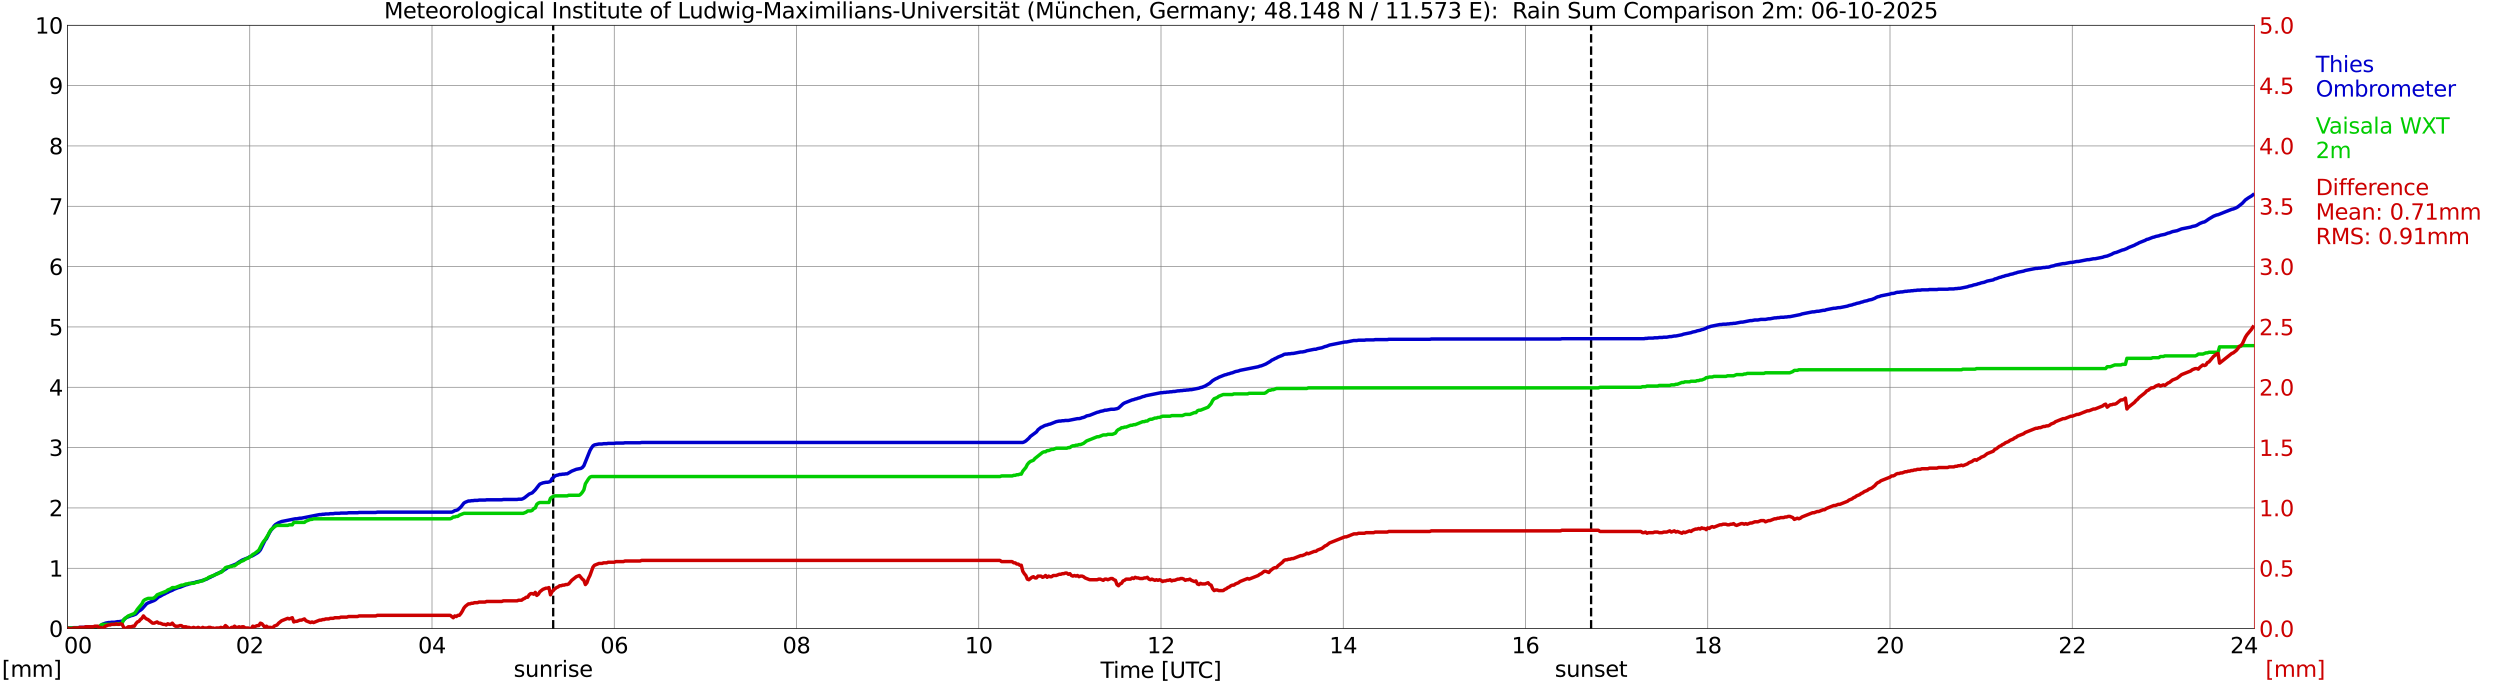 <?xml version="1.0" encoding="utf-8" standalone="no"?>
<!DOCTYPE svg PUBLIC "-//W3C//DTD SVG 1.1//EN"
  "http://www.w3.org/Graphics/SVG/1.1/DTD/svg11.dtd">
<svg xmlns:xlink="http://www.w3.org/1999/xlink" width="1085.4pt" height="296.64pt" viewBox="0 0 1085.4 296.64" xmlns="http://www.w3.org/2000/svg" version="1.1">
 <defs>
  <style type="text/css">*{stroke-linejoin: round; stroke-linecap: butt}</style>
 </defs>
 <g id="figure_1">
  <g id="patch_1">
   <path d="M 0 296.64 
L 1085.4 296.64 
L 1085.4 0 
L 0 0 
z
" style="fill: #ffffff"/>
  </g>
  <g id="axes_1">
   <g id="patch_2">
    <path d="M 29.306 272.909 
L 978.814 272.909 
L 978.814 10.976 
L 29.306 10.976 
z
" style="fill: #ffffff"/>
   </g>
   <g id="patch_3">
    <path d="M 978.814 272.909 
L 978.814 272.909 
L 978.814 10.976 
L 978.814 10.976 
z
" clip-path="url(#p8d2e97a80d)" style="fill: #d3d3d3; opacity: 0.25; stroke: #d3d3d3; stroke-linejoin: miter"/>
   </g>
   <g id="matplotlib.axis_1">
    <g id="xtick_1">
     <g id="line2d_1">
      <path d="M 29.306 272.909 
L 29.306 10.976 
" clip-path="url(#p8d2e97a80d)" style="fill: none; stroke: #808080; stroke-width: 0.3; stroke-linecap: square"/>
     </g>
     <g id="line2d_2"/>
     <g id="text_1">
      <!--    00 -->
      <g transform="translate(18.733 283.627) scale(0.095 -0.095)">
       <defs>
        <path id="DejaVuSans-20" transform="scale(0.016)"/>
        <path id="DejaVuSans-30" d="M 2034 4250 
Q 1547 4250 1301 3770 
Q 1056 3291 1056 2328 
Q 1056 1369 1301 889 
Q 1547 409 2034 409 
Q 2525 409 2770 889 
Q 3016 1369 3016 2328 
Q 3016 3291 2770 3770 
Q 2525 4250 2034 4250 
z
M 2034 4750 
Q 2819 4750 3233 4129 
Q 3647 3509 3647 2328 
Q 3647 1150 3233 529 
Q 2819 -91 2034 -91 
Q 1250 -91 836 529 
Q 422 1150 422 2328 
Q 422 3509 836 4129 
Q 1250 4750 2034 4750 
z
" transform="scale(0.016)"/>
       </defs>
       <use xlink:href="#DejaVuSans-20"/>
       <use xlink:href="#DejaVuSans-20" transform="translate(31.787 0)"/>
       <use xlink:href="#DejaVuSans-20" transform="translate(63.574 0)"/>
       <use xlink:href="#DejaVuSans-30" transform="translate(95.361 0)"/>
       <use xlink:href="#DejaVuSans-30" transform="translate(158.984 0)"/>
      </g>
     </g>
    </g>
    <g id="xtick_2">
     <g id="line2d_3">
      <path d="M 108.431 272.909 
L 108.431 10.976 
" clip-path="url(#p8d2e97a80d)" style="fill: none; stroke: #808080; stroke-width: 0.3; stroke-linecap: square"/>
     </g>
     <g id="line2d_4"/>
     <g id="text_2">
      <!-- 02 -->
      <g transform="translate(102.387 283.627) scale(0.095 -0.095)">
       <defs>
        <path id="DejaVuSans-32" d="M 1228 531 
L 3431 531 
L 3431 0 
L 469 0 
L 469 531 
Q 828 903 1448 1529 
Q 2069 2156 2228 2338 
Q 2531 2678 2651 2914 
Q 2772 3150 2772 3378 
Q 2772 3750 2511 3984 
Q 2250 4219 1831 4219 
Q 1534 4219 1204 4116 
Q 875 4013 500 3803 
L 500 4441 
Q 881 4594 1212 4672 
Q 1544 4750 1819 4750 
Q 2544 4750 2975 4387 
Q 3406 4025 3406 3419 
Q 3406 3131 3298 2873 
Q 3191 2616 2906 2266 
Q 2828 2175 2409 1742 
Q 1991 1309 1228 531 
z
" transform="scale(0.016)"/>
       </defs>
       <use xlink:href="#DejaVuSans-30"/>
       <use xlink:href="#DejaVuSans-32" transform="translate(63.623 0)"/>
      </g>
     </g>
    </g>
    <g id="xtick_3">
     <g id="line2d_5">
      <path d="M 187.557 272.909 
L 187.557 10.976 
" clip-path="url(#p8d2e97a80d)" style="fill: none; stroke: #808080; stroke-width: 0.3; stroke-linecap: square"/>
     </g>
     <g id="line2d_6"/>
     <g id="text_3">
      <!-- 04 -->
      <g transform="translate(181.513 283.627) scale(0.095 -0.095)">
       <defs>
        <path id="DejaVuSans-34" d="M 2419 4116 
L 825 1625 
L 2419 1625 
L 2419 4116 
z
M 2253 4666 
L 3047 4666 
L 3047 1625 
L 3713 1625 
L 3713 1100 
L 3047 1100 
L 3047 0 
L 2419 0 
L 2419 1100 
L 313 1100 
L 313 1709 
L 2253 4666 
z
" transform="scale(0.016)"/>
       </defs>
       <use xlink:href="#DejaVuSans-30"/>
       <use xlink:href="#DejaVuSans-34" transform="translate(63.623 0)"/>
      </g>
     </g>
    </g>
    <g id="xtick_4">
     <g id="line2d_7">
      <path d="M 266.683 272.909 
L 266.683 10.976 
" clip-path="url(#p8d2e97a80d)" style="fill: none; stroke: #808080; stroke-width: 0.3; stroke-linecap: square"/>
     </g>
     <g id="line2d_8"/>
     <g id="text_4">
      <!-- 06 -->
      <g transform="translate(260.638 283.627) scale(0.095 -0.095)">
       <defs>
        <path id="DejaVuSans-36" d="M 2113 2584 
Q 1688 2584 1439 2293 
Q 1191 2003 1191 1497 
Q 1191 994 1439 701 
Q 1688 409 2113 409 
Q 2538 409 2786 701 
Q 3034 994 3034 1497 
Q 3034 2003 2786 2293 
Q 2538 2584 2113 2584 
z
M 3366 4563 
L 3366 3988 
Q 3128 4100 2886 4159 
Q 2644 4219 2406 4219 
Q 1781 4219 1451 3797 
Q 1122 3375 1075 2522 
Q 1259 2794 1537 2939 
Q 1816 3084 2150 3084 
Q 2853 3084 3261 2657 
Q 3669 2231 3669 1497 
Q 3669 778 3244 343 
Q 2819 -91 2113 -91 
Q 1303 -91 875 529 
Q 447 1150 447 2328 
Q 447 3434 972 4092 
Q 1497 4750 2381 4750 
Q 2619 4750 2861 4703 
Q 3103 4656 3366 4563 
z
" transform="scale(0.016)"/>
       </defs>
       <use xlink:href="#DejaVuSans-30"/>
       <use xlink:href="#DejaVuSans-36" transform="translate(63.623 0)"/>
      </g>
     </g>
    </g>
    <g id="xtick_5">
     <g id="line2d_9">
      <path d="M 345.808 272.909 
L 345.808 10.976 
" clip-path="url(#p8d2e97a80d)" style="fill: none; stroke: #808080; stroke-width: 0.3; stroke-linecap: square"/>
     </g>
     <g id="line2d_10"/>
     <g id="text_5">
      <!-- 08 -->
      <g transform="translate(339.764 283.627) scale(0.095 -0.095)">
       <defs>
        <path id="DejaVuSans-38" d="M 2034 2216 
Q 1584 2216 1326 1975 
Q 1069 1734 1069 1313 
Q 1069 891 1326 650 
Q 1584 409 2034 409 
Q 2484 409 2743 651 
Q 3003 894 3003 1313 
Q 3003 1734 2745 1975 
Q 2488 2216 2034 2216 
z
M 1403 2484 
Q 997 2584 770 2862 
Q 544 3141 544 3541 
Q 544 4100 942 4425 
Q 1341 4750 2034 4750 
Q 2731 4750 3128 4425 
Q 3525 4100 3525 3541 
Q 3525 3141 3298 2862 
Q 3072 2584 2669 2484 
Q 3125 2378 3379 2068 
Q 3634 1759 3634 1313 
Q 3634 634 3220 271 
Q 2806 -91 2034 -91 
Q 1263 -91 848 271 
Q 434 634 434 1313 
Q 434 1759 690 2068 
Q 947 2378 1403 2484 
z
M 1172 3481 
Q 1172 3119 1398 2916 
Q 1625 2713 2034 2713 
Q 2441 2713 2670 2916 
Q 2900 3119 2900 3481 
Q 2900 3844 2670 4047 
Q 2441 4250 2034 4250 
Q 1625 4250 1398 4047 
Q 1172 3844 1172 3481 
z
" transform="scale(0.016)"/>
       </defs>
       <use xlink:href="#DejaVuSans-30"/>
       <use xlink:href="#DejaVuSans-38" transform="translate(63.623 0)"/>
      </g>
     </g>
    </g>
    <g id="xtick_6">
     <g id="line2d_11">
      <path d="M 424.934 272.909 
L 424.934 10.976 
" clip-path="url(#p8d2e97a80d)" style="fill: none; stroke: #808080; stroke-width: 0.3; stroke-linecap: square"/>
     </g>
     <g id="line2d_12"/>
     <g id="text_6">
      <!-- 10 -->
      <g transform="translate(418.89 283.627) scale(0.095 -0.095)">
       <defs>
        <path id="DejaVuSans-31" d="M 794 531 
L 1825 531 
L 1825 4091 
L 703 3866 
L 703 4441 
L 1819 4666 
L 2450 4666 
L 2450 531 
L 3481 531 
L 3481 0 
L 794 0 
L 794 531 
z
" transform="scale(0.016)"/>
       </defs>
       <use xlink:href="#DejaVuSans-31"/>
       <use xlink:href="#DejaVuSans-30" transform="translate(63.623 0)"/>
      </g>
     </g>
    </g>
    <g id="xtick_7">
     <g id="line2d_13">
      <path d="M 504.06 272.909 
L 504.06 10.976 
" clip-path="url(#p8d2e97a80d)" style="fill: none; stroke: #808080; stroke-width: 0.3; stroke-linecap: square"/>
     </g>
     <g id="line2d_14"/>
     <g id="text_7">
      <!-- 12 -->
      <g transform="translate(498.015 283.627) scale(0.095 -0.095)">
       <use xlink:href="#DejaVuSans-31"/>
       <use xlink:href="#DejaVuSans-32" transform="translate(63.623 0)"/>
      </g>
     </g>
    </g>
    <g id="xtick_8">
     <g id="line2d_15">
      <path d="M 583.185 272.909 
L 583.185 10.976 
" clip-path="url(#p8d2e97a80d)" style="fill: none; stroke: #808080; stroke-width: 0.3; stroke-linecap: square"/>
     </g>
     <g id="line2d_16"/>
     <g id="text_8">
      <!-- 14 -->
      <g transform="translate(577.141 283.627) scale(0.095 -0.095)">
       <use xlink:href="#DejaVuSans-31"/>
       <use xlink:href="#DejaVuSans-34" transform="translate(63.623 0)"/>
      </g>
     </g>
    </g>
    <g id="xtick_9">
     <g id="line2d_17">
      <path d="M 662.311 272.909 
L 662.311 10.976 
" clip-path="url(#p8d2e97a80d)" style="fill: none; stroke: #808080; stroke-width: 0.3; stroke-linecap: square"/>
     </g>
     <g id="line2d_18"/>
     <g id="text_9">
      <!-- 16 -->
      <g transform="translate(656.267 283.627) scale(0.095 -0.095)">
       <use xlink:href="#DejaVuSans-31"/>
       <use xlink:href="#DejaVuSans-36" transform="translate(63.623 0)"/>
      </g>
     </g>
    </g>
    <g id="xtick_10">
     <g id="line2d_19">
      <path d="M 741.437 272.909 
L 741.437 10.976 
" clip-path="url(#p8d2e97a80d)" style="fill: none; stroke: #808080; stroke-width: 0.3; stroke-linecap: square"/>
     </g>
     <g id="line2d_20"/>
     <g id="text_10">
      <!-- 18 -->
      <g transform="translate(735.392 283.627) scale(0.095 -0.095)">
       <use xlink:href="#DejaVuSans-31"/>
       <use xlink:href="#DejaVuSans-38" transform="translate(63.623 0)"/>
      </g>
     </g>
    </g>
    <g id="xtick_11">
     <g id="line2d_21">
      <path d="M 820.562 272.909 
L 820.562 10.976 
" clip-path="url(#p8d2e97a80d)" style="fill: none; stroke: #808080; stroke-width: 0.3; stroke-linecap: square"/>
     </g>
     <g id="line2d_22"/>
     <g id="text_11">
      <!-- 20 -->
      <g transform="translate(814.518 283.627) scale(0.095 -0.095)">
       <use xlink:href="#DejaVuSans-32"/>
       <use xlink:href="#DejaVuSans-30" transform="translate(63.623 0)"/>
      </g>
     </g>
    </g>
    <g id="xtick_12">
     <g id="line2d_23">
      <path d="M 899.688 272.909 
L 899.688 10.976 
" clip-path="url(#p8d2e97a80d)" style="fill: none; stroke: #808080; stroke-width: 0.3; stroke-linecap: square"/>
     </g>
     <g id="line2d_24"/>
     <g id="text_12">
      <!-- 22 -->
      <g transform="translate(893.644 283.627) scale(0.095 -0.095)">
       <use xlink:href="#DejaVuSans-32"/>
       <use xlink:href="#DejaVuSans-32" transform="translate(63.623 0)"/>
      </g>
     </g>
    </g>
    <g id="xtick_13">
     <g id="line2d_25">
      <path d="M 978.814 272.909 
L 978.814 10.976 
" clip-path="url(#p8d2e97a80d)" style="fill: none; stroke: #808080; stroke-width: 0.3; stroke-linecap: square"/>
     </g>
     <g id="line2d_26"/>
     <g id="text_13">
      <!-- 24    -->
      <g transform="translate(968.241 283.627) scale(0.095 -0.095)">
       <use xlink:href="#DejaVuSans-32"/>
       <use xlink:href="#DejaVuSans-34" transform="translate(63.623 0)"/>
       <use xlink:href="#DejaVuSans-20" transform="translate(127.246 0)"/>
       <use xlink:href="#DejaVuSans-20" transform="translate(159.033 0)"/>
       <use xlink:href="#DejaVuSans-20" transform="translate(190.82 0)"/>
      </g>
     </g>
    </g>
    <g id="text_14">
     <!-- Time [UTC] -->
     <g transform="translate(477.806 294.322) scale(0.095 -0.095)">
      <defs>
       <path id="DejaVuSans-54" d="M -19 4666 
L 3928 4666 
L 3928 4134 
L 2272 4134 
L 2272 0 
L 1638 0 
L 1638 4134 
L -19 4134 
L -19 4666 
z
" transform="scale(0.016)"/>
       <path id="DejaVuSans-69" d="M 603 3500 
L 1178 3500 
L 1178 0 
L 603 0 
L 603 3500 
z
M 603 4863 
L 1178 4863 
L 1178 4134 
L 603 4134 
L 603 4863 
z
" transform="scale(0.016)"/>
       <path id="DejaVuSans-6d" d="M 3328 2828 
Q 3544 3216 3844 3400 
Q 4144 3584 4550 3584 
Q 5097 3584 5394 3201 
Q 5691 2819 5691 2113 
L 5691 0 
L 5113 0 
L 5113 2094 
Q 5113 2597 4934 2840 
Q 4756 3084 4391 3084 
Q 3944 3084 3684 2787 
Q 3425 2491 3425 1978 
L 3425 0 
L 2847 0 
L 2847 2094 
Q 2847 2600 2669 2842 
Q 2491 3084 2119 3084 
Q 1678 3084 1418 2786 
Q 1159 2488 1159 1978 
L 1159 0 
L 581 0 
L 581 3500 
L 1159 3500 
L 1159 2956 
Q 1356 3278 1631 3431 
Q 1906 3584 2284 3584 
Q 2666 3584 2933 3390 
Q 3200 3197 3328 2828 
z
" transform="scale(0.016)"/>
       <path id="DejaVuSans-65" d="M 3597 1894 
L 3597 1613 
L 953 1613 
Q 991 1019 1311 708 
Q 1631 397 2203 397 
Q 2534 397 2845 478 
Q 3156 559 3463 722 
L 3463 178 
Q 3153 47 2828 -22 
Q 2503 -91 2169 -91 
Q 1331 -91 842 396 
Q 353 884 353 1716 
Q 353 2575 817 3079 
Q 1281 3584 2069 3584 
Q 2775 3584 3186 3129 
Q 3597 2675 3597 1894 
z
M 3022 2063 
Q 3016 2534 2758 2815 
Q 2500 3097 2075 3097 
Q 1594 3097 1305 2825 
Q 1016 2553 972 2059 
L 3022 2063 
z
" transform="scale(0.016)"/>
       <path id="DejaVuSans-5b" d="M 550 4863 
L 1875 4863 
L 1875 4416 
L 1125 4416 
L 1125 -397 
L 1875 -397 
L 1875 -844 
L 550 -844 
L 550 4863 
z
" transform="scale(0.016)"/>
       <path id="DejaVuSans-55" d="M 556 4666 
L 1191 4666 
L 1191 1831 
Q 1191 1081 1462 751 
Q 1734 422 2344 422 
Q 2950 422 3222 751 
Q 3494 1081 3494 1831 
L 3494 4666 
L 4128 4666 
L 4128 1753 
Q 4128 841 3676 375 
Q 3225 -91 2344 -91 
Q 1459 -91 1007 375 
Q 556 841 556 1753 
L 556 4666 
z
" transform="scale(0.016)"/>
       <path id="DejaVuSans-43" d="M 4122 4306 
L 4122 3641 
Q 3803 3938 3442 4084 
Q 3081 4231 2675 4231 
Q 1875 4231 1450 3742 
Q 1025 3253 1025 2328 
Q 1025 1406 1450 917 
Q 1875 428 2675 428 
Q 3081 428 3442 575 
Q 3803 722 4122 1019 
L 4122 359 
Q 3791 134 3420 21 
Q 3050 -91 2638 -91 
Q 1578 -91 968 557 
Q 359 1206 359 2328 
Q 359 3453 968 4101 
Q 1578 4750 2638 4750 
Q 3056 4750 3426 4639 
Q 3797 4528 4122 4306 
z
" transform="scale(0.016)"/>
       <path id="DejaVuSans-5d" d="M 1947 4863 
L 1947 -844 
L 622 -844 
L 622 -397 
L 1369 -397 
L 1369 4416 
L 622 4416 
L 622 4863 
L 1947 4863 
z
" transform="scale(0.016)"/>
      </defs>
      <use xlink:href="#DejaVuSans-54"/>
      <use xlink:href="#DejaVuSans-69" transform="translate(57.959 0)"/>
      <use xlink:href="#DejaVuSans-6d" transform="translate(85.742 0)"/>
      <use xlink:href="#DejaVuSans-65" transform="translate(183.154 0)"/>
      <use xlink:href="#DejaVuSans-20" transform="translate(244.678 0)"/>
      <use xlink:href="#DejaVuSans-5b" transform="translate(276.465 0)"/>
      <use xlink:href="#DejaVuSans-55" transform="translate(315.479 0)"/>
      <use xlink:href="#DejaVuSans-54" transform="translate(388.672 0)"/>
      <use xlink:href="#DejaVuSans-43" transform="translate(443.881 0)"/>
      <use xlink:href="#DejaVuSans-5d" transform="translate(513.705 0)"/>
     </g>
    </g>
   </g>
   <g id="matplotlib.axis_2">
    <g id="ytick_1">
     <g id="line2d_27">
      <path d="M 29.306 272.909 
L 978.814 272.909 
" clip-path="url(#p8d2e97a80d)" style="fill: none; stroke: #808080; stroke-width: 0.3; stroke-linecap: square"/>
     </g>
     <g id="line2d_28"/>
     <g id="text_15">
      <!-- 0 -->
      <g transform="translate(21.261 276.518) scale(0.095 -0.095)">
       <use xlink:href="#DejaVuSans-30"/>
      </g>
     </g>
    </g>
    <g id="ytick_2">
     <g id="line2d_29">
      <path d="M 29.306 246.715 
L 978.814 246.715 
" clip-path="url(#p8d2e97a80d)" style="fill: none; stroke: #808080; stroke-width: 0.3; stroke-linecap: square"/>
     </g>
     <g id="line2d_30"/>
     <g id="text_16">
      <!-- 1 -->
      <g transform="translate(21.261 250.325) scale(0.095 -0.095)">
       <use xlink:href="#DejaVuSans-31"/>
      </g>
     </g>
    </g>
    <g id="ytick_3">
     <g id="line2d_31">
      <path d="M 29.306 220.522 
L 978.814 220.522 
" clip-path="url(#p8d2e97a80d)" style="fill: none; stroke: #808080; stroke-width: 0.3; stroke-linecap: square"/>
     </g>
     <g id="line2d_32"/>
     <g id="text_17">
      <!-- 2 -->
      <g transform="translate(21.261 224.131) scale(0.095 -0.095)">
       <use xlink:href="#DejaVuSans-32"/>
      </g>
     </g>
    </g>
    <g id="ytick_4">
     <g id="line2d_33">
      <path d="M 29.306 194.329 
L 978.814 194.329 
" clip-path="url(#p8d2e97a80d)" style="fill: none; stroke: #808080; stroke-width: 0.3; stroke-linecap: square"/>
     </g>
     <g id="line2d_34"/>
     <g id="text_18">
      <!-- 3 -->
      <g transform="translate(21.261 197.938) scale(0.095 -0.095)">
       <defs>
        <path id="DejaVuSans-33" d="M 2597 2516 
Q 3050 2419 3304 2112 
Q 3559 1806 3559 1356 
Q 3559 666 3084 287 
Q 2609 -91 1734 -91 
Q 1441 -91 1130 -33 
Q 819 25 488 141 
L 488 750 
Q 750 597 1062 519 
Q 1375 441 1716 441 
Q 2309 441 2620 675 
Q 2931 909 2931 1356 
Q 2931 1769 2642 2001 
Q 2353 2234 1838 2234 
L 1294 2234 
L 1294 2753 
L 1863 2753 
Q 2328 2753 2575 2939 
Q 2822 3125 2822 3475 
Q 2822 3834 2567 4026 
Q 2313 4219 1838 4219 
Q 1578 4219 1281 4162 
Q 984 4106 628 3988 
L 628 4550 
Q 988 4650 1302 4700 
Q 1616 4750 1894 4750 
Q 2613 4750 3031 4423 
Q 3450 4097 3450 3541 
Q 3450 3153 3228 2886 
Q 3006 2619 2597 2516 
z
" transform="scale(0.016)"/>
       </defs>
       <use xlink:href="#DejaVuSans-33"/>
      </g>
     </g>
    </g>
    <g id="ytick_5">
     <g id="line2d_35">
      <path d="M 29.306 168.136 
L 978.814 168.136 
" clip-path="url(#p8d2e97a80d)" style="fill: none; stroke: #808080; stroke-width: 0.3; stroke-linecap: square"/>
     </g>
     <g id="line2d_36"/>
     <g id="text_19">
      <!-- 4 -->
      <g transform="translate(21.261 171.745) scale(0.095 -0.095)">
       <use xlink:href="#DejaVuSans-34"/>
      </g>
     </g>
    </g>
    <g id="ytick_6">
     <g id="line2d_37">
      <path d="M 29.306 141.942 
L 978.814 141.942 
" clip-path="url(#p8d2e97a80d)" style="fill: none; stroke: #808080; stroke-width: 0.3; stroke-linecap: square"/>
     </g>
     <g id="line2d_38"/>
     <g id="text_20">
      <!-- 5 -->
      <g transform="translate(21.261 145.551) scale(0.095 -0.095)">
       <defs>
        <path id="DejaVuSans-35" d="M 691 4666 
L 3169 4666 
L 3169 4134 
L 1269 4134 
L 1269 2991 
Q 1406 3038 1543 3061 
Q 1681 3084 1819 3084 
Q 2600 3084 3056 2656 
Q 3513 2228 3513 1497 
Q 3513 744 3044 326 
Q 2575 -91 1722 -91 
Q 1428 -91 1123 -41 
Q 819 9 494 109 
L 494 744 
Q 775 591 1075 516 
Q 1375 441 1709 441 
Q 2250 441 2565 725 
Q 2881 1009 2881 1497 
Q 2881 1984 2565 2268 
Q 2250 2553 1709 2553 
Q 1456 2553 1204 2497 
Q 953 2441 691 2322 
L 691 4666 
z
" transform="scale(0.016)"/>
       </defs>
       <use xlink:href="#DejaVuSans-35"/>
      </g>
     </g>
    </g>
    <g id="ytick_7">
     <g id="line2d_39">
      <path d="M 29.306 115.749 
L 978.814 115.749 
" clip-path="url(#p8d2e97a80d)" style="fill: none; stroke: #808080; stroke-width: 0.3; stroke-linecap: square"/>
     </g>
     <g id="line2d_40"/>
     <g id="text_21">
      <!-- 6 -->
      <g transform="translate(21.261 119.358) scale(0.095 -0.095)">
       <use xlink:href="#DejaVuSans-36"/>
      </g>
     </g>
    </g>
    <g id="ytick_8">
     <g id="line2d_41">
      <path d="M 29.306 89.556 
L 978.814 89.556 
" clip-path="url(#p8d2e97a80d)" style="fill: none; stroke: #808080; stroke-width: 0.3; stroke-linecap: square"/>
     </g>
     <g id="line2d_42"/>
     <g id="text_22">
      <!-- 7 -->
      <g transform="translate(21.261 93.165) scale(0.095 -0.095)">
       <defs>
        <path id="DejaVuSans-37" d="M 525 4666 
L 3525 4666 
L 3525 4397 
L 1831 0 
L 1172 0 
L 2766 4134 
L 525 4134 
L 525 4666 
z
" transform="scale(0.016)"/>
       </defs>
       <use xlink:href="#DejaVuSans-37"/>
      </g>
     </g>
    </g>
    <g id="ytick_9">
     <g id="line2d_43">
      <path d="M 29.306 63.362 
L 978.814 63.362 
" clip-path="url(#p8d2e97a80d)" style="fill: none; stroke: #808080; stroke-width: 0.3; stroke-linecap: square"/>
     </g>
     <g id="line2d_44"/>
     <g id="text_23">
      <!-- 8 -->
      <g transform="translate(21.261 66.972) scale(0.095 -0.095)">
       <use xlink:href="#DejaVuSans-38"/>
      </g>
     </g>
    </g>
    <g id="ytick_10">
     <g id="line2d_45">
      <path d="M 29.306 37.169 
L 978.814 37.169 
" clip-path="url(#p8d2e97a80d)" style="fill: none; stroke: #808080; stroke-width: 0.3; stroke-linecap: square"/>
     </g>
     <g id="line2d_46"/>
     <g id="text_24">
      <!-- 9 -->
      <g transform="translate(21.261 40.778) scale(0.095 -0.095)">
       <defs>
        <path id="DejaVuSans-39" d="M 703 97 
L 703 672 
Q 941 559 1184 500 
Q 1428 441 1663 441 
Q 2288 441 2617 861 
Q 2947 1281 2994 2138 
Q 2813 1869 2534 1725 
Q 2256 1581 1919 1581 
Q 1219 1581 811 2004 
Q 403 2428 403 3163 
Q 403 3881 828 4315 
Q 1253 4750 1959 4750 
Q 2769 4750 3195 4129 
Q 3622 3509 3622 2328 
Q 3622 1225 3098 567 
Q 2575 -91 1691 -91 
Q 1453 -91 1209 -44 
Q 966 3 703 97 
z
M 1959 2075 
Q 2384 2075 2632 2365 
Q 2881 2656 2881 3163 
Q 2881 3666 2632 3958 
Q 2384 4250 1959 4250 
Q 1534 4250 1286 3958 
Q 1038 3666 1038 3163 
Q 1038 2656 1286 2365 
Q 1534 2075 1959 2075 
z
" transform="scale(0.016)"/>
       </defs>
       <use xlink:href="#DejaVuSans-39"/>
      </g>
     </g>
    </g>
    <g id="ytick_11">
     <g id="line2d_47">
      <path d="M 29.306 10.976 
L 978.814 10.976 
" clip-path="url(#p8d2e97a80d)" style="fill: none; stroke: #808080; stroke-width: 0.3; stroke-linecap: square"/>
     </g>
     <g id="line2d_48"/>
     <g id="text_25">
      <!-- 10 -->
      <g transform="translate(15.217 14.585) scale(0.095 -0.095)">
       <use xlink:href="#DejaVuSans-31"/>
       <use xlink:href="#DejaVuSans-30" transform="translate(63.623 0)"/>
      </g>
     </g>
    </g>
   </g>
   <g id="line2d_49">
    <path d="M 240.176 272.909 
L 240.176 10.976 
" clip-path="url(#p8d2e97a80d)" style="fill: none; stroke-dasharray: 3.7,1.6; stroke-dashoffset: 0; stroke: #000000"/>
   </g>
   <g id="line2d_50">
    <path d="M 690.796 272.909 
L 690.796 10.976 
" clip-path="url(#p8d2e97a80d)" style="fill: none; stroke-dasharray: 3.7,1.6; stroke-dashoffset: 0; stroke: #000000"/>
   </g>
   <g id="line2d_51">
    <path d="M 29.306 272.778 
L 29.965 272.647 
L 31.284 272.647 
L 31.943 272.516 
L 33.921 272.516 
L 34.581 272.385 
L 36.559 272.385 
L 37.218 272.254 
L 40.515 272.254 
L 41.175 272.123 
L 43.153 272.123 
L 44.472 271.075 
L 45.79 270.551 
L 47.109 270.289 
L 47.768 270.289 
L 48.428 270.159 
L 49.747 270.159 
L 51.065 269.897 
L 51.725 269.897 
L 53.043 269.635 
L 53.703 269.242 
L 54.362 268.456 
L 55.022 268.063 
L 57 267.277 
L 57.659 267.146 
L 58.978 266.622 
L 60.297 265.313 
L 60.956 264.92 
L 61.615 264.396 
L 63.594 262.17 
L 64.253 261.777 
L 66.89 260.729 
L 67.55 260.336 
L 68.869 259.157 
L 69.528 258.895 
L 70.847 258.11 
L 71.506 257.848 
L 72.166 257.455 
L 72.825 257.193 
L 73.484 256.8 
L 74.803 256.276 
L 75.462 255.883 
L 77.441 255.097 
L 78.1 254.966 
L 80.737 253.919 
L 81.397 253.788 
L 82.056 253.526 
L 82.716 253.395 
L 83.375 253.133 
L 84.694 252.871 
L 85.353 252.609 
L 87.331 252.216 
L 87.991 251.954 
L 88.65 251.823 
L 89.969 251.299 
L 90.628 250.906 
L 91.288 250.644 
L 91.947 250.252 
L 92.606 249.99 
L 93.925 249.204 
L 95.244 248.68 
L 97.881 247.108 
L 99.2 246.192 
L 102.497 244.882 
L 103.816 243.965 
L 105.135 243.179 
L 107.772 242.132 
L 108.431 241.739 
L 109.75 241.215 
L 111.728 240.036 
L 112.388 239.512 
L 113.047 238.727 
L 115.025 234.667 
L 115.685 233.881 
L 117.003 231.261 
L 117.663 230.214 
L 118.322 229.428 
L 118.982 228.38 
L 119.641 227.725 
L 120.96 226.94 
L 122.278 226.416 
L 128.213 225.237 
L 128.872 225.237 
L 130.191 224.975 
L 130.85 224.975 
L 138.763 223.403 
L 139.422 223.403 
L 140.082 223.272 
L 140.741 223.272 
L 141.4 223.142 
L 142.719 223.142 
L 143.379 223.011 
L 144.697 223.011 
L 145.357 222.88 
L 147.335 222.88 
L 147.994 222.749 
L 150.632 222.749 
L 151.291 222.618 
L 155.247 222.618 
L 155.907 222.487 
L 163.16 222.487 
L 163.819 222.356 
L 196.129 222.356 
L 196.788 222.094 
L 197.448 221.701 
L 198.107 221.57 
L 198.767 221.308 
L 200.085 220.129 
L 201.404 218.427 
L 202.063 218.034 
L 203.382 217.51 
L 204.042 217.51 
L 204.701 217.379 
L 205.36 217.379 
L 206.02 217.248 
L 207.339 217.248 
L 207.998 217.117 
L 210.635 217.117 
L 211.295 216.986 
L 217.889 216.986 
L 218.548 216.855 
L 224.482 216.855 
L 225.142 216.724 
L 226.461 216.724 
L 227.12 216.462 
L 227.779 216.069 
L 229.757 214.498 
L 231.076 213.974 
L 232.395 212.664 
L 233.714 210.962 
L 234.373 210.176 
L 235.692 209.652 
L 237.011 209.39 
L 237.67 209.39 
L 238.329 209.259 
L 238.989 208.997 
L 239.648 207.818 
L 240.967 206.64 
L 241.626 206.378 
L 242.286 206.247 
L 242.945 205.985 
L 243.604 205.985 
L 244.264 205.854 
L 244.923 205.854 
L 245.583 205.723 
L 246.242 205.723 
L 248.22 204.544 
L 250.198 203.758 
L 252.176 203.366 
L 252.836 202.973 
L 253.495 202.187 
L 256.133 195.639 
L 256.792 194.46 
L 257.451 193.543 
L 258.111 193.15 
L 260.089 192.757 
L 261.408 192.757 
L 262.067 192.626 
L 263.386 192.626 
L 264.045 192.495 
L 266.683 192.495 
L 267.342 192.364 
L 270.639 192.364 
L 271.298 192.233 
L 277.892 192.233 
L 278.552 192.102 
L 444.056 192.102 
L 444.716 191.84 
L 445.375 191.448 
L 446.694 190.269 
L 447.353 189.483 
L 449.991 187.519 
L 450.65 186.602 
L 451.969 185.554 
L 452.628 185.292 
L 453.287 184.899 
L 453.947 184.637 
L 454.606 184.506 
L 455.266 184.244 
L 455.925 184.113 
L 458.563 183.066 
L 459.881 182.804 
L 460.541 182.804 
L 461.2 182.673 
L 461.859 182.673 
L 462.519 182.542 
L 463.838 182.542 
L 467.794 181.756 
L 468.453 181.756 
L 469.113 181.625 
L 469.772 181.363 
L 470.431 181.232 
L 471.091 180.97 
L 471.75 180.577 
L 473.069 180.315 
L 476.366 179.006 
L 477.025 178.875 
L 477.685 178.613 
L 479.003 178.351 
L 479.663 178.089 
L 480.322 178.089 
L 482.3 177.696 
L 483.619 177.696 
L 484.938 177.434 
L 485.597 177.172 
L 487.575 175.339 
L 488.235 174.946 
L 491.532 173.636 
L 492.191 173.505 
L 492.85 173.243 
L 493.51 173.112 
L 494.169 172.85 
L 494.828 172.719 
L 496.147 172.196 
L 496.807 172.065 
L 497.466 171.803 
L 504.06 170.493 
L 504.719 170.493 
L 505.379 170.362 
L 506.038 170.362 
L 506.697 170.231 
L 507.357 170.231 
L 508.016 170.1 
L 508.675 170.1 
L 509.335 169.969 
L 509.994 169.969 
L 511.313 169.707 
L 511.972 169.707 
L 512.632 169.576 
L 513.291 169.576 
L 513.95 169.445 
L 514.61 169.445 
L 515.269 169.314 
L 515.929 169.314 
L 516.588 169.183 
L 517.247 169.183 
L 520.544 168.528 
L 521.204 168.267 
L 521.863 168.136 
L 523.182 167.612 
L 525.16 166.433 
L 526.479 165.254 
L 527.797 164.468 
L 528.457 164.207 
L 529.116 163.814 
L 531.754 162.766 
L 532.413 162.635 
L 533.073 162.373 
L 533.732 162.242 
L 534.391 161.98 
L 535.051 161.849 
L 536.369 161.325 
L 537.688 161.063 
L 538.348 160.801 
L 546.26 159.23 
L 546.919 158.968 
L 547.579 158.837 
L 549.557 158.051 
L 551.535 156.872 
L 552.195 156.349 
L 552.854 156.087 
L 553.513 155.694 
L 554.173 155.432 
L 554.832 155.039 
L 556.81 154.253 
L 557.47 153.86 
L 558.129 153.729 
L 558.788 153.729 
L 559.448 153.598 
L 560.107 153.598 
L 560.766 153.467 
L 561.426 153.467 
L 564.723 152.812 
L 565.382 152.812 
L 566.701 152.551 
L 567.36 152.289 
L 570.657 151.634 
L 571.317 151.634 
L 571.976 151.372 
L 573.954 150.979 
L 575.273 150.455 
L 575.932 150.324 
L 577.251 149.8 
L 583.845 148.491 
L 584.504 148.491 
L 587.801 147.836 
L 589.12 147.836 
L 589.779 147.705 
L 592.417 147.705 
L 593.076 147.574 
L 596.373 147.574 
L 597.032 147.443 
L 602.307 147.443 
L 602.967 147.312 
L 620.77 147.312 
L 621.429 147.181 
L 677.477 147.181 
L 678.136 147.05 
L 713.743 147.05 
L 714.402 146.919 
L 715.062 146.919 
L 715.721 146.788 
L 717.699 146.788 
L 718.358 146.657 
L 719.677 146.657 
L 720.337 146.526 
L 721.655 146.526 
L 722.315 146.395 
L 723.633 146.395 
L 724.952 146.133 
L 725.612 146.133 
L 726.93 145.871 
L 727.59 145.871 
L 730.227 145.347 
L 730.887 145.085 
L 734.184 144.431 
L 734.843 144.169 
L 736.162 143.907 
L 736.821 143.645 
L 738.14 143.383 
L 738.799 143.121 
L 739.459 142.99 
L 740.777 142.466 
L 741.437 142.073 
L 742.096 141.942 
L 742.756 141.68 
L 746.712 140.895 
L 747.371 140.895 
L 748.031 140.764 
L 749.349 140.764 
L 750.009 140.633 
L 750.668 140.633 
L 751.327 140.502 
L 751.987 140.502 
L 752.646 140.371 
L 753.306 140.371 
L 755.943 139.847 
L 756.602 139.847 
L 759.899 139.192 
L 760.559 139.192 
L 761.878 138.93 
L 763.196 138.93 
L 764.515 138.668 
L 766.493 138.668 
L 767.812 138.406 
L 768.471 138.406 
L 770.449 138.013 
L 771.109 138.013 
L 771.768 137.882 
L 772.428 137.882 
L 773.087 137.751 
L 774.406 137.751 
L 775.065 137.62 
L 775.725 137.62 
L 776.384 137.489 
L 777.043 137.489 
L 781.659 136.573 
L 782.318 136.311 
L 786.934 135.394 
L 787.593 135.394 
L 788.912 135.132 
L 789.572 135.132 
L 791.55 134.739 
L 792.209 134.739 
L 792.868 134.477 
L 796.165 133.822 
L 796.825 133.822 
L 798.143 133.56 
L 798.803 133.56 
L 802.1 132.906 
L 802.759 132.644 
L 804.078 132.382 
L 804.737 132.12 
L 805.397 131.989 
L 806.056 131.727 
L 807.375 131.465 
L 808.034 131.203 
L 808.694 131.072 
L 809.353 130.81 
L 810.672 130.548 
L 811.331 130.286 
L 812.65 130.024 
L 813.969 129.5 
L 814.628 129.108 
L 815.287 128.846 
L 815.947 128.715 
L 816.606 128.453 
L 820.562 127.667 
L 821.222 127.405 
L 821.881 127.405 
L 822.541 127.274 
L 823.2 127.012 
L 823.859 126.881 
L 824.519 126.881 
L 825.178 126.75 
L 825.837 126.75 
L 827.156 126.488 
L 827.816 126.488 
L 828.475 126.357 
L 829.134 126.357 
L 829.794 126.226 
L 830.453 126.226 
L 831.112 126.095 
L 831.772 126.095 
L 832.431 125.964 
L 833.75 125.964 
L 834.409 125.833 
L 837.047 125.833 
L 837.706 125.702 
L 841.003 125.702 
L 841.663 125.571 
L 845.619 125.571 
L 846.278 125.44 
L 848.256 125.44 
L 848.916 125.309 
L 849.575 125.309 
L 850.235 125.179 
L 850.894 125.179 
L 854.191 124.524 
L 854.85 124.262 
L 856.169 124 
L 856.828 123.738 
L 858.147 123.476 
L 858.806 123.214 
L 859.466 123.083 
L 860.125 122.821 
L 861.444 122.559 
L 862.763 122.035 
L 865.4 121.511 
L 866.06 121.119 
L 866.719 120.988 
L 868.038 120.464 
L 868.697 120.333 
L 869.357 120.071 
L 870.016 119.94 
L 870.675 119.678 
L 871.994 119.416 
L 872.653 119.154 
L 873.972 118.892 
L 874.632 118.63 
L 875.291 118.499 
L 875.95 118.237 
L 878.588 117.713 
L 879.247 117.451 
L 883.863 116.535 
L 884.522 116.535 
L 885.182 116.404 
L 885.841 116.404 
L 887.16 116.142 
L 887.819 116.142 
L 888.479 116.011 
L 889.138 116.011 
L 889.797 115.88 
L 890.457 115.618 
L 891.775 115.356 
L 892.435 115.094 
L 895.732 114.439 
L 896.391 114.439 
L 899.029 113.915 
L 899.688 113.915 
L 901.666 113.522 
L 902.326 113.522 
L 906.282 112.737 
L 906.941 112.737 
L 908.919 112.344 
L 909.579 112.344 
L 912.876 111.689 
L 913.535 111.427 
L 914.854 111.165 
L 916.832 110.379 
L 917.491 109.986 
L 918.151 109.724 
L 918.81 109.594 
L 921.448 108.546 
L 922.107 108.415 
L 923.426 107.891 
L 924.085 107.498 
L 926.723 106.45 
L 927.382 106.057 
L 928.041 105.795 
L 928.701 105.403 
L 931.338 104.355 
L 931.998 103.962 
L 932.657 103.831 
L 934.635 103.045 
L 935.295 102.914 
L 935.954 102.652 
L 937.273 102.39 
L 937.932 102.128 
L 939.91 101.736 
L 941.229 101.212 
L 941.888 101.081 
L 943.207 100.557 
L 945.185 100.164 
L 947.163 99.378 
L 951.12 98.592 
L 951.779 98.33 
L 953.098 98.068 
L 953.757 97.807 
L 955.076 97.021 
L 956.395 96.497 
L 957.054 96.366 
L 957.714 95.973 
L 959.032 95.056 
L 961.01 93.878 
L 962.329 93.354 
L 962.989 93.223 
L 968.923 90.865 
L 969.582 90.734 
L 970.901 90.21 
L 971.561 89.818 
L 973.539 88.246 
L 974.857 86.805 
L 976.176 85.889 
L 977.495 85.103 
L 978.154 84.579 
L 978.154 84.579 
" clip-path="url(#p8d2e97a80d)" style="fill: none; stroke: #0000cc; stroke-width: 1.5; stroke-linecap: square"/>
   </g>
   <g id="line2d_52">
    <path d="M 29.306 272.647 
L 42.493 272.647 
L 43.153 272.123 
L 43.812 271.337 
L 44.472 271.075 
L 50.406 271.075 
L 51.065 270.813 
L 52.384 270.813 
L 53.043 270.551 
L 53.703 268.98 
L 55.681 267.408 
L 58.319 266.36 
L 58.978 265.575 
L 59.637 264.527 
L 61.615 262.17 
L 62.275 260.86 
L 62.934 260.336 
L 64.253 259.812 
L 66.231 259.812 
L 66.89 259.55 
L 67.55 259.026 
L 68.209 258.241 
L 72.166 256.669 
L 72.825 256.145 
L 74.144 255.621 
L 74.803 255.097 
L 76.122 255.097 
L 78.759 254.05 
L 79.419 254.05 
L 80.737 253.526 
L 81.397 253.526 
L 82.056 253.264 
L 84.034 253.264 
L 85.353 252.74 
L 86.013 252.74 
L 87.331 252.216 
L 87.991 252.216 
L 88.65 251.692 
L 89.969 251.168 
L 90.628 250.644 
L 94.584 249.073 
L 95.244 248.549 
L 95.903 248.549 
L 96.563 248.025 
L 97.881 246.454 
L 98.541 246.192 
L 99.2 246.192 
L 99.86 245.93 
L 100.519 245.93 
L 101.178 245.668 
L 101.838 245.668 
L 103.156 244.62 
L 103.816 244.358 
L 104.475 243.834 
L 105.794 243.31 
L 106.453 242.786 
L 107.772 242.263 
L 108.431 241.739 
L 109.091 241.477 
L 109.75 240.691 
L 110.41 240.429 
L 112.388 238.857 
L 113.707 236.238 
L 114.366 235.19 
L 115.025 234.405 
L 116.344 232.309 
L 117.003 231 
L 117.663 229.952 
L 119.641 228.38 
L 120.3 228.118 
L 124.916 228.118 
L 125.575 227.856 
L 126.894 227.856 
L 127.553 226.809 
L 132.169 226.809 
L 132.829 226.285 
L 134.807 225.499 
L 135.466 225.499 
L 136.125 225.237 
L 195.47 225.237 
L 196.129 224.975 
L 196.788 224.451 
L 197.448 224.451 
L 198.107 224.189 
L 198.767 224.189 
L 199.426 223.665 
L 201.404 222.88 
L 227.12 222.88 
L 228.439 222.356 
L 229.098 221.832 
L 230.417 221.832 
L 231.076 221.57 
L 231.736 220.784 
L 232.395 220.522 
L 233.054 218.951 
L 233.714 218.427 
L 234.373 218.165 
L 238.329 218.165 
L 238.989 216.331 
L 239.648 215.807 
L 240.967 215.284 
L 246.242 215.284 
L 246.901 215.022 
L 251.517 215.022 
L 252.176 214.498 
L 252.836 213.712 
L 253.495 212.664 
L 254.155 210.045 
L 255.473 207.949 
L 256.133 207.164 
L 256.792 206.902 
L 434.165 206.902 
L 434.825 206.64 
L 439.44 206.64 
L 440.1 206.378 
L 440.759 206.378 
L 441.419 206.116 
L 442.078 206.116 
L 442.737 205.854 
L 443.397 205.854 
L 444.056 204.544 
L 445.375 202.973 
L 446.034 201.663 
L 446.694 200.877 
L 447.353 200.353 
L 448.672 199.829 
L 449.331 199.044 
L 452.628 196.424 
L 453.287 196.162 
L 453.947 196.162 
L 454.606 195.639 
L 455.266 195.639 
L 456.584 195.115 
L 457.244 195.115 
L 458.563 194.591 
L 463.178 194.591 
L 463.838 194.329 
L 464.497 194.329 
L 465.156 193.805 
L 465.816 193.543 
L 466.475 193.543 
L 467.134 193.281 
L 467.794 193.281 
L 468.453 193.019 
L 469.113 193.019 
L 470.431 192.495 
L 471.75 191.448 
L 476.366 189.614 
L 477.025 189.614 
L 479.003 188.828 
L 480.322 188.828 
L 480.981 188.566 
L 482.96 188.566 
L 484.278 188.042 
L 484.938 186.995 
L 485.597 186.471 
L 486.256 186.209 
L 486.916 185.685 
L 487.575 185.685 
L 488.235 185.423 
L 488.894 185.423 
L 490.872 184.637 
L 491.532 184.637 
L 492.191 184.375 
L 492.85 184.375 
L 496.147 183.066 
L 496.807 183.066 
L 497.466 182.804 
L 498.125 182.804 
L 498.785 182.28 
L 499.444 182.018 
L 500.103 182.018 
L 501.422 181.494 
L 502.082 181.494 
L 502.741 181.232 
L 503.4 181.232 
L 504.719 180.708 
L 508.016 180.708 
L 508.675 180.446 
L 513.291 180.446 
L 514.61 179.923 
L 516.588 179.923 
L 518.566 179.137 
L 519.226 179.137 
L 519.885 178.351 
L 520.544 178.089 
L 521.204 178.089 
L 524.501 176.779 
L 525.819 175.208 
L 526.479 173.898 
L 527.138 173.112 
L 528.457 172.588 
L 529.116 172.065 
L 531.094 171.279 
L 535.051 171.279 
L 535.71 171.017 
L 541.644 171.017 
L 542.304 170.755 
L 548.898 170.755 
L 549.557 170.493 
L 550.876 169.445 
L 551.535 169.445 
L 552.195 169.183 
L 552.854 169.183 
L 554.173 168.659 
L 567.36 168.659 
L 568.02 168.397 
L 693.961 168.397 
L 694.621 168.136 
L 712.424 168.136 
L 713.083 167.874 
L 714.402 167.874 
L 715.062 167.612 
L 719.677 167.612 
L 720.337 167.35 
L 724.952 167.35 
L 725.612 167.088 
L 726.93 167.088 
L 727.59 166.826 
L 728.249 166.826 
L 730.227 166.04 
L 730.887 166.04 
L 731.546 165.778 
L 733.524 165.778 
L 734.184 165.516 
L 736.162 165.516 
L 736.821 165.254 
L 737.48 165.254 
L 738.14 164.992 
L 738.799 164.992 
L 740.118 164.468 
L 740.777 163.945 
L 741.437 163.945 
L 742.096 163.683 
L 743.415 163.683 
L 744.074 163.421 
L 749.349 163.421 
L 750.009 163.159 
L 752.646 163.159 
L 753.965 162.635 
L 756.602 162.635 
L 757.262 162.373 
L 757.921 162.373 
L 758.581 162.111 
L 765.834 162.111 
L 766.493 161.849 
L 777.043 161.849 
L 778.362 161.325 
L 779.021 160.801 
L 780.34 160.801 
L 781 160.539 
L 851.553 160.539 
L 852.213 160.278 
L 857.488 160.278 
L 858.147 160.016 
L 914.194 160.016 
L 914.854 159.23 
L 916.173 159.23 
L 918.151 158.444 
L 920.788 158.444 
L 921.448 158.182 
L 922.766 158.182 
L 923.426 155.563 
L 933.976 155.563 
L 934.635 155.301 
L 937.273 155.301 
L 937.932 154.777 
L 939.251 154.777 
L 939.91 154.515 
L 953.098 154.515 
L 953.757 154.253 
L 954.417 153.729 
L 956.395 153.729 
L 957.714 153.205 
L 958.373 153.205 
L 959.032 152.943 
L 962.989 152.943 
L 963.648 150.586 
L 972.22 150.586 
L 973.539 150.062 
L 978.154 150.062 
L 978.154 150.062 
" clip-path="url(#p8d2e97a80d)" style="fill: none; stroke: #00cc00; stroke-width: 1.5; stroke-linecap: square"/>
   </g>
   <g id="patch_4">
    <path d="M 29.306 272.909 
L 29.306 10.976 
" style="fill: none; stroke: #000000; stroke-width: 0.3; stroke-linejoin: miter; stroke-linecap: square"/>
   </g>
   <g id="patch_5">
    <path d="M 29.306 272.909 
L 978.814 272.909 
" style="fill: none; stroke: #000000; stroke-width: 0.3; stroke-linejoin: miter; stroke-linecap: square"/>
   </g>
   <g id="patch_6">
    <path d="M 29.306 10.976 
L 978.814 10.976 
" style="fill: none; stroke: #000000; stroke-width: 0.3; stroke-linejoin: miter; stroke-linecap: square"/>
   </g>
   <g id="text_26">
    <!-- sunrise -->
    <g transform="translate(223.011 293.863) scale(0.095 -0.095)">
     <defs>
      <path id="DejaVuSans-73" d="M 2834 3397 
L 2834 2853 
Q 2591 2978 2328 3040 
Q 2066 3103 1784 3103 
Q 1356 3103 1142 2972 
Q 928 2841 928 2578 
Q 928 2378 1081 2264 
Q 1234 2150 1697 2047 
L 1894 2003 
Q 2506 1872 2764 1633 
Q 3022 1394 3022 966 
Q 3022 478 2636 193 
Q 2250 -91 1575 -91 
Q 1294 -91 989 -36 
Q 684 19 347 128 
L 347 722 
Q 666 556 975 473 
Q 1284 391 1588 391 
Q 1994 391 2212 530 
Q 2431 669 2431 922 
Q 2431 1156 2273 1281 
Q 2116 1406 1581 1522 
L 1381 1569 
Q 847 1681 609 1914 
Q 372 2147 372 2553 
Q 372 3047 722 3315 
Q 1072 3584 1716 3584 
Q 2034 3584 2315 3537 
Q 2597 3491 2834 3397 
z
" transform="scale(0.016)"/>
      <path id="DejaVuSans-75" d="M 544 1381 
L 544 3500 
L 1119 3500 
L 1119 1403 
Q 1119 906 1312 657 
Q 1506 409 1894 409 
Q 2359 409 2629 706 
Q 2900 1003 2900 1516 
L 2900 3500 
L 3475 3500 
L 3475 0 
L 2900 0 
L 2900 538 
Q 2691 219 2414 64 
Q 2138 -91 1772 -91 
Q 1169 -91 856 284 
Q 544 659 544 1381 
z
M 1991 3584 
L 1991 3584 
z
" transform="scale(0.016)"/>
      <path id="DejaVuSans-6e" d="M 3513 2113 
L 3513 0 
L 2938 0 
L 2938 2094 
Q 2938 2591 2744 2837 
Q 2550 3084 2163 3084 
Q 1697 3084 1428 2787 
Q 1159 2491 1159 1978 
L 1159 0 
L 581 0 
L 581 3500 
L 1159 3500 
L 1159 2956 
Q 1366 3272 1645 3428 
Q 1925 3584 2291 3584 
Q 2894 3584 3203 3211 
Q 3513 2838 3513 2113 
z
" transform="scale(0.016)"/>
      <path id="DejaVuSans-72" d="M 2631 2963 
Q 2534 3019 2420 3045 
Q 2306 3072 2169 3072 
Q 1681 3072 1420 2755 
Q 1159 2438 1159 1844 
L 1159 0 
L 581 0 
L 581 3500 
L 1159 3500 
L 1159 2956 
Q 1341 3275 1631 3429 
Q 1922 3584 2338 3584 
Q 2397 3584 2469 3576 
Q 2541 3569 2628 3553 
L 2631 2963 
z
" transform="scale(0.016)"/>
     </defs>
     <use xlink:href="#DejaVuSans-73"/>
     <use xlink:href="#DejaVuSans-75" transform="translate(52.1 0)"/>
     <use xlink:href="#DejaVuSans-6e" transform="translate(115.479 0)"/>
     <use xlink:href="#DejaVuSans-72" transform="translate(178.857 0)"/>
     <use xlink:href="#DejaVuSans-69" transform="translate(219.971 0)"/>
     <use xlink:href="#DejaVuSans-73" transform="translate(247.754 0)"/>
     <use xlink:href="#DejaVuSans-65" transform="translate(299.854 0)"/>
    </g>
   </g>
   <g id="text_27">
    <!-- sunset -->
    <g transform="translate(675.042 293.863) scale(0.095 -0.095)">
     <defs>
      <path id="DejaVuSans-74" d="M 1172 4494 
L 1172 3500 
L 2356 3500 
L 2356 3053 
L 1172 3053 
L 1172 1153 
Q 1172 725 1289 603 
Q 1406 481 1766 481 
L 2356 481 
L 2356 0 
L 1766 0 
Q 1100 0 847 248 
Q 594 497 594 1153 
L 594 3053 
L 172 3053 
L 172 3500 
L 594 3500 
L 594 4494 
L 1172 4494 
z
" transform="scale(0.016)"/>
     </defs>
     <use xlink:href="#DejaVuSans-73"/>
     <use xlink:href="#DejaVuSans-75" transform="translate(52.1 0)"/>
     <use xlink:href="#DejaVuSans-6e" transform="translate(115.479 0)"/>
     <use xlink:href="#DejaVuSans-73" transform="translate(178.857 0)"/>
     <use xlink:href="#DejaVuSans-65" transform="translate(230.957 0)"/>
     <use xlink:href="#DejaVuSans-74" transform="translate(292.48 0)"/>
    </g>
   </g>
   <g id="text_28">
    <!-- [mm] -->
    <g transform="translate(0.821 293.863) scale(0.095 -0.095)">
     <use xlink:href="#DejaVuSans-5b"/>
     <use xlink:href="#DejaVuSans-6d" transform="translate(39.014 0)"/>
     <use xlink:href="#DejaVuSans-6d" transform="translate(136.426 0)"/>
     <use xlink:href="#DejaVuSans-5d" transform="translate(233.838 0)"/>
    </g>
   </g>
   <g id="text_29">
    <!-- Thies -->
    <g style="fill: #0000cc" transform="translate(1005.4 31.291) scale(0.095 -0.095)">
     <defs>
      <path id="DejaVuSans-68" d="M 3513 2113 
L 3513 0 
L 2938 0 
L 2938 2094 
Q 2938 2591 2744 2837 
Q 2550 3084 2163 3084 
Q 1697 3084 1428 2787 
Q 1159 2491 1159 1978 
L 1159 0 
L 581 0 
L 581 4863 
L 1159 4863 
L 1159 2956 
Q 1366 3272 1645 3428 
Q 1925 3584 2291 3584 
Q 2894 3584 3203 3211 
Q 3513 2838 3513 2113 
z
" transform="scale(0.016)"/>
     </defs>
     <use xlink:href="#DejaVuSans-54"/>
     <use xlink:href="#DejaVuSans-68" transform="translate(61.084 0)"/>
     <use xlink:href="#DejaVuSans-69" transform="translate(124.463 0)"/>
     <use xlink:href="#DejaVuSans-65" transform="translate(152.246 0)"/>
     <use xlink:href="#DejaVuSans-73" transform="translate(213.77 0)"/>
    </g>
    <!-- Ombrometer -->
    <g style="fill: #0000cc" transform="translate(1005.4 41.929) scale(0.095 -0.095)">
     <defs>
      <path id="DejaVuSans-4f" d="M 2522 4238 
Q 1834 4238 1429 3725 
Q 1025 3213 1025 2328 
Q 1025 1447 1429 934 
Q 1834 422 2522 422 
Q 3209 422 3611 934 
Q 4013 1447 4013 2328 
Q 4013 3213 3611 3725 
Q 3209 4238 2522 4238 
z
M 2522 4750 
Q 3503 4750 4090 4092 
Q 4678 3434 4678 2328 
Q 4678 1225 4090 567 
Q 3503 -91 2522 -91 
Q 1538 -91 948 565 
Q 359 1222 359 2328 
Q 359 3434 948 4092 
Q 1538 4750 2522 4750 
z
" transform="scale(0.016)"/>
      <path id="DejaVuSans-62" d="M 3116 1747 
Q 3116 2381 2855 2742 
Q 2594 3103 2138 3103 
Q 1681 3103 1420 2742 
Q 1159 2381 1159 1747 
Q 1159 1113 1420 752 
Q 1681 391 2138 391 
Q 2594 391 2855 752 
Q 3116 1113 3116 1747 
z
M 1159 2969 
Q 1341 3281 1617 3432 
Q 1894 3584 2278 3584 
Q 2916 3584 3314 3078 
Q 3713 2572 3713 1747 
Q 3713 922 3314 415 
Q 2916 -91 2278 -91 
Q 1894 -91 1617 61 
Q 1341 213 1159 525 
L 1159 0 
L 581 0 
L 581 4863 
L 1159 4863 
L 1159 2969 
z
" transform="scale(0.016)"/>
      <path id="DejaVuSans-6f" d="M 1959 3097 
Q 1497 3097 1228 2736 
Q 959 2375 959 1747 
Q 959 1119 1226 758 
Q 1494 397 1959 397 
Q 2419 397 2687 759 
Q 2956 1122 2956 1747 
Q 2956 2369 2687 2733 
Q 2419 3097 1959 3097 
z
M 1959 3584 
Q 2709 3584 3137 3096 
Q 3566 2609 3566 1747 
Q 3566 888 3137 398 
Q 2709 -91 1959 -91 
Q 1206 -91 779 398 
Q 353 888 353 1747 
Q 353 2609 779 3096 
Q 1206 3584 1959 3584 
z
" transform="scale(0.016)"/>
     </defs>
     <use xlink:href="#DejaVuSans-4f"/>
     <use xlink:href="#DejaVuSans-6d" transform="translate(78.711 0)"/>
     <use xlink:href="#DejaVuSans-62" transform="translate(176.123 0)"/>
     <use xlink:href="#DejaVuSans-72" transform="translate(239.6 0)"/>
     <use xlink:href="#DejaVuSans-6f" transform="translate(278.463 0)"/>
     <use xlink:href="#DejaVuSans-6d" transform="translate(339.645 0)"/>
     <use xlink:href="#DejaVuSans-65" transform="translate(437.057 0)"/>
     <use xlink:href="#DejaVuSans-74" transform="translate(498.58 0)"/>
     <use xlink:href="#DejaVuSans-65" transform="translate(537.789 0)"/>
     <use xlink:href="#DejaVuSans-72" transform="translate(599.312 0)"/>
    </g>
   </g>
   <g id="text_30">
    <!-- Vaisala WXT -->
    <g style="fill: #00cc00" transform="translate(1005.4 58.008) scale(0.095 -0.095)">
     <defs>
      <path id="DejaVuSans-56" d="M 1831 0 
L 50 4666 
L 709 4666 
L 2188 738 
L 3669 4666 
L 4325 4666 
L 2547 0 
L 1831 0 
z
" transform="scale(0.016)"/>
      <path id="DejaVuSans-61" d="M 2194 1759 
Q 1497 1759 1228 1600 
Q 959 1441 959 1056 
Q 959 750 1161 570 
Q 1363 391 1709 391 
Q 2188 391 2477 730 
Q 2766 1069 2766 1631 
L 2766 1759 
L 2194 1759 
z
M 3341 1997 
L 3341 0 
L 2766 0 
L 2766 531 
Q 2569 213 2275 61 
Q 1981 -91 1556 -91 
Q 1019 -91 701 211 
Q 384 513 384 1019 
Q 384 1609 779 1909 
Q 1175 2209 1959 2209 
L 2766 2209 
L 2766 2266 
Q 2766 2663 2505 2880 
Q 2244 3097 1772 3097 
Q 1472 3097 1187 3025 
Q 903 2953 641 2809 
L 641 3341 
Q 956 3463 1253 3523 
Q 1550 3584 1831 3584 
Q 2591 3584 2966 3190 
Q 3341 2797 3341 1997 
z
" transform="scale(0.016)"/>
      <path id="DejaVuSans-6c" d="M 603 4863 
L 1178 4863 
L 1178 0 
L 603 0 
L 603 4863 
z
" transform="scale(0.016)"/>
      <path id="DejaVuSans-57" d="M 213 4666 
L 850 4666 
L 1831 722 
L 2809 4666 
L 3519 4666 
L 4500 722 
L 5478 4666 
L 6119 4666 
L 4947 0 
L 4153 0 
L 3169 4050 
L 2175 0 
L 1381 0 
L 213 4666 
z
" transform="scale(0.016)"/>
      <path id="DejaVuSans-58" d="M 403 4666 
L 1081 4666 
L 2241 2931 
L 3406 4666 
L 4084 4666 
L 2584 2425 
L 4184 0 
L 3506 0 
L 2194 1984 
L 872 0 
L 191 0 
L 1856 2491 
L 403 4666 
z
" transform="scale(0.016)"/>
     </defs>
     <use xlink:href="#DejaVuSans-56"/>
     <use xlink:href="#DejaVuSans-61" transform="translate(60.658 0)"/>
     <use xlink:href="#DejaVuSans-69" transform="translate(121.938 0)"/>
     <use xlink:href="#DejaVuSans-73" transform="translate(149.721 0)"/>
     <use xlink:href="#DejaVuSans-61" transform="translate(201.82 0)"/>
     <use xlink:href="#DejaVuSans-6c" transform="translate(263.1 0)"/>
     <use xlink:href="#DejaVuSans-61" transform="translate(290.883 0)"/>
     <use xlink:href="#DejaVuSans-20" transform="translate(352.162 0)"/>
     <use xlink:href="#DejaVuSans-57" transform="translate(383.949 0)"/>
     <use xlink:href="#DejaVuSans-58" transform="translate(482.826 0)"/>
     <use xlink:href="#DejaVuSans-54" transform="translate(549.582 0)"/>
    </g>
    <!-- 2m -->
    <g style="fill: #00cc00" transform="translate(1005.4 68.646) scale(0.095 -0.095)">
     <use xlink:href="#DejaVuSans-32"/>
     <use xlink:href="#DejaVuSans-6d" transform="translate(63.623 0)"/>
    </g>
   </g>
   <g id="text_31">
    <!-- Difference -->
    <g style="fill: #cc0000" transform="translate(1005.4 84.725) scale(0.095 -0.095)">
     <defs>
      <path id="DejaVuSans-44" d="M 1259 4147 
L 1259 519 
L 2022 519 
Q 2988 519 3436 956 
Q 3884 1394 3884 2338 
Q 3884 3275 3436 3711 
Q 2988 4147 2022 4147 
L 1259 4147 
z
M 628 4666 
L 1925 4666 
Q 3281 4666 3915 4102 
Q 4550 3538 4550 2338 
Q 4550 1131 3912 565 
Q 3275 0 1925 0 
L 628 0 
L 628 4666 
z
" transform="scale(0.016)"/>
      <path id="DejaVuSans-66" d="M 2375 4863 
L 2375 4384 
L 1825 4384 
Q 1516 4384 1395 4259 
Q 1275 4134 1275 3809 
L 1275 3500 
L 2222 3500 
L 2222 3053 
L 1275 3053 
L 1275 0 
L 697 0 
L 697 3053 
L 147 3053 
L 147 3500 
L 697 3500 
L 697 3744 
Q 697 4328 969 4595 
Q 1241 4863 1831 4863 
L 2375 4863 
z
" transform="scale(0.016)"/>
      <path id="DejaVuSans-63" d="M 3122 3366 
L 3122 2828 
Q 2878 2963 2633 3030 
Q 2388 3097 2138 3097 
Q 1578 3097 1268 2742 
Q 959 2388 959 1747 
Q 959 1106 1268 751 
Q 1578 397 2138 397 
Q 2388 397 2633 464 
Q 2878 531 3122 666 
L 3122 134 
Q 2881 22 2623 -34 
Q 2366 -91 2075 -91 
Q 1284 -91 818 406 
Q 353 903 353 1747 
Q 353 2603 823 3093 
Q 1294 3584 2113 3584 
Q 2378 3584 2631 3529 
Q 2884 3475 3122 3366 
z
" transform="scale(0.016)"/>
     </defs>
     <use xlink:href="#DejaVuSans-44"/>
     <use xlink:href="#DejaVuSans-69" transform="translate(77.002 0)"/>
     <use xlink:href="#DejaVuSans-66" transform="translate(104.785 0)"/>
     <use xlink:href="#DejaVuSans-66" transform="translate(139.99 0)"/>
     <use xlink:href="#DejaVuSans-65" transform="translate(175.195 0)"/>
     <use xlink:href="#DejaVuSans-72" transform="translate(236.719 0)"/>
     <use xlink:href="#DejaVuSans-65" transform="translate(275.582 0)"/>
     <use xlink:href="#DejaVuSans-6e" transform="translate(337.105 0)"/>
     <use xlink:href="#DejaVuSans-63" transform="translate(400.484 0)"/>
     <use xlink:href="#DejaVuSans-65" transform="translate(455.465 0)"/>
    </g>
    <!-- Mean: 0.71mm -->
    <g style="fill: #cc0000" transform="translate(1005.4 95.363) scale(0.095 -0.095)">
     <defs>
      <path id="DejaVuSans-4d" d="M 628 4666 
L 1569 4666 
L 2759 1491 
L 3956 4666 
L 4897 4666 
L 4897 0 
L 4281 0 
L 4281 4097 
L 3078 897 
L 2444 897 
L 1241 4097 
L 1241 0 
L 628 0 
L 628 4666 
z
" transform="scale(0.016)"/>
      <path id="DejaVuSans-3a" d="M 750 794 
L 1409 794 
L 1409 0 
L 750 0 
L 750 794 
z
M 750 3309 
L 1409 3309 
L 1409 2516 
L 750 2516 
L 750 3309 
z
" transform="scale(0.016)"/>
      <path id="DejaVuSans-2e" d="M 684 794 
L 1344 794 
L 1344 0 
L 684 0 
L 684 794 
z
" transform="scale(0.016)"/>
     </defs>
     <use xlink:href="#DejaVuSans-4d"/>
     <use xlink:href="#DejaVuSans-65" transform="translate(86.279 0)"/>
     <use xlink:href="#DejaVuSans-61" transform="translate(147.803 0)"/>
     <use xlink:href="#DejaVuSans-6e" transform="translate(209.082 0)"/>
     <use xlink:href="#DejaVuSans-3a" transform="translate(272.461 0)"/>
     <use xlink:href="#DejaVuSans-20" transform="translate(306.152 0)"/>
     <use xlink:href="#DejaVuSans-30" transform="translate(337.939 0)"/>
     <use xlink:href="#DejaVuSans-2e" transform="translate(401.562 0)"/>
     <use xlink:href="#DejaVuSans-37" transform="translate(433.35 0)"/>
     <use xlink:href="#DejaVuSans-31" transform="translate(496.973 0)"/>
     <use xlink:href="#DejaVuSans-6d" transform="translate(560.596 0)"/>
     <use xlink:href="#DejaVuSans-6d" transform="translate(658.008 0)"/>
    </g>
    <!-- RMS: 0.91mm -->
    <g style="fill: #cc0000" transform="translate(1005.4 106.001) scale(0.095 -0.095)">
     <defs>
      <path id="DejaVuSans-52" d="M 2841 2188 
Q 3044 2119 3236 1894 
Q 3428 1669 3622 1275 
L 4263 0 
L 3584 0 
L 2988 1197 
Q 2756 1666 2539 1819 
Q 2322 1972 1947 1972 
L 1259 1972 
L 1259 0 
L 628 0 
L 628 4666 
L 2053 4666 
Q 2853 4666 3247 4331 
Q 3641 3997 3641 3322 
Q 3641 2881 3436 2590 
Q 3231 2300 2841 2188 
z
M 1259 4147 
L 1259 2491 
L 2053 2491 
Q 2509 2491 2742 2702 
Q 2975 2913 2975 3322 
Q 2975 3731 2742 3939 
Q 2509 4147 2053 4147 
L 1259 4147 
z
" transform="scale(0.016)"/>
      <path id="DejaVuSans-53" d="M 3425 4513 
L 3425 3897 
Q 3066 4069 2747 4153 
Q 2428 4238 2131 4238 
Q 1616 4238 1336 4038 
Q 1056 3838 1056 3469 
Q 1056 3159 1242 3001 
Q 1428 2844 1947 2747 
L 2328 2669 
Q 3034 2534 3370 2195 
Q 3706 1856 3706 1288 
Q 3706 609 3251 259 
Q 2797 -91 1919 -91 
Q 1588 -91 1214 -16 
Q 841 59 441 206 
L 441 856 
Q 825 641 1194 531 
Q 1563 422 1919 422 
Q 2459 422 2753 634 
Q 3047 847 3047 1241 
Q 3047 1584 2836 1778 
Q 2625 1972 2144 2069 
L 1759 2144 
Q 1053 2284 737 2584 
Q 422 2884 422 3419 
Q 422 4038 858 4394 
Q 1294 4750 2059 4750 
Q 2388 4750 2728 4690 
Q 3069 4631 3425 4513 
z
" transform="scale(0.016)"/>
     </defs>
     <use xlink:href="#DejaVuSans-52"/>
     <use xlink:href="#DejaVuSans-4d" transform="translate(69.482 0)"/>
     <use xlink:href="#DejaVuSans-53" transform="translate(155.762 0)"/>
     <use xlink:href="#DejaVuSans-3a" transform="translate(219.238 0)"/>
     <use xlink:href="#DejaVuSans-20" transform="translate(252.93 0)"/>
     <use xlink:href="#DejaVuSans-30" transform="translate(284.717 0)"/>
     <use xlink:href="#DejaVuSans-2e" transform="translate(348.34 0)"/>
     <use xlink:href="#DejaVuSans-39" transform="translate(380.127 0)"/>
     <use xlink:href="#DejaVuSans-31" transform="translate(443.75 0)"/>
     <use xlink:href="#DejaVuSans-6d" transform="translate(507.373 0)"/>
     <use xlink:href="#DejaVuSans-6d" transform="translate(604.785 0)"/>
    </g>
   </g>
   <g id="text_32">
    <!-- Meteorological Institute of Ludwig-Maximilians-Universität (München, Germany; 48.148 N / 11.573 E):  Rain Sum Comparison 2m: 06-10-2025 -->
    <g transform="translate(166.754 7.976) scale(0.095 -0.095)">
     <defs>
      <path id="DejaVuSans-67" d="M 2906 1791 
Q 2906 2416 2648 2759 
Q 2391 3103 1925 3103 
Q 1463 3103 1205 2759 
Q 947 2416 947 1791 
Q 947 1169 1205 825 
Q 1463 481 1925 481 
Q 2391 481 2648 825 
Q 2906 1169 2906 1791 
z
M 3481 434 
Q 3481 -459 3084 -895 
Q 2688 -1331 1869 -1331 
Q 1566 -1331 1297 -1286 
Q 1028 -1241 775 -1147 
L 775 -588 
Q 1028 -725 1275 -790 
Q 1522 -856 1778 -856 
Q 2344 -856 2625 -561 
Q 2906 -266 2906 331 
L 2906 616 
Q 2728 306 2450 153 
Q 2172 0 1784 0 
Q 1141 0 747 490 
Q 353 981 353 1791 
Q 353 2603 747 3093 
Q 1141 3584 1784 3584 
Q 2172 3584 2450 3431 
Q 2728 3278 2906 2969 
L 2906 3500 
L 3481 3500 
L 3481 434 
z
" transform="scale(0.016)"/>
      <path id="DejaVuSans-49" d="M 628 4666 
L 1259 4666 
L 1259 0 
L 628 0 
L 628 4666 
z
" transform="scale(0.016)"/>
      <path id="DejaVuSans-4c" d="M 628 4666 
L 1259 4666 
L 1259 531 
L 3531 531 
L 3531 0 
L 628 0 
L 628 4666 
z
" transform="scale(0.016)"/>
      <path id="DejaVuSans-64" d="M 2906 2969 
L 2906 4863 
L 3481 4863 
L 3481 0 
L 2906 0 
L 2906 525 
Q 2725 213 2448 61 
Q 2172 -91 1784 -91 
Q 1150 -91 751 415 
Q 353 922 353 1747 
Q 353 2572 751 3078 
Q 1150 3584 1784 3584 
Q 2172 3584 2448 3432 
Q 2725 3281 2906 2969 
z
M 947 1747 
Q 947 1113 1208 752 
Q 1469 391 1925 391 
Q 2381 391 2643 752 
Q 2906 1113 2906 1747 
Q 2906 2381 2643 2742 
Q 2381 3103 1925 3103 
Q 1469 3103 1208 2742 
Q 947 2381 947 1747 
z
" transform="scale(0.016)"/>
      <path id="DejaVuSans-77" d="M 269 3500 
L 844 3500 
L 1563 769 
L 2278 3500 
L 2956 3500 
L 3675 769 
L 4391 3500 
L 4966 3500 
L 4050 0 
L 3372 0 
L 2619 2869 
L 1863 0 
L 1184 0 
L 269 3500 
z
" transform="scale(0.016)"/>
      <path id="DejaVuSans-2d" d="M 313 2009 
L 1997 2009 
L 1997 1497 
L 313 1497 
L 313 2009 
z
" transform="scale(0.016)"/>
      <path id="DejaVuSans-78" d="M 3513 3500 
L 2247 1797 
L 3578 0 
L 2900 0 
L 1881 1375 
L 863 0 
L 184 0 
L 1544 1831 
L 300 3500 
L 978 3500 
L 1906 2253 
L 2834 3500 
L 3513 3500 
z
" transform="scale(0.016)"/>
      <path id="DejaVuSans-76" d="M 191 3500 
L 800 3500 
L 1894 563 
L 2988 3500 
L 3597 3500 
L 2284 0 
L 1503 0 
L 191 3500 
z
" transform="scale(0.016)"/>
      <path id="DejaVuSans-e4" d="M 2194 1759 
Q 1497 1759 1228 1600 
Q 959 1441 959 1056 
Q 959 750 1161 570 
Q 1363 391 1709 391 
Q 2188 391 2477 730 
Q 2766 1069 2766 1631 
L 2766 1759 
L 2194 1759 
z
M 3341 1997 
L 3341 0 
L 2766 0 
L 2766 531 
Q 2569 213 2275 61 
Q 1981 -91 1556 -91 
Q 1019 -91 701 211 
Q 384 513 384 1019 
Q 384 1609 779 1909 
Q 1175 2209 1959 2209 
L 2766 2209 
L 2766 2266 
Q 2766 2663 2505 2880 
Q 2244 3097 1772 3097 
Q 1472 3097 1187 3025 
Q 903 2953 641 2809 
L 641 3341 
Q 956 3463 1253 3523 
Q 1550 3584 1831 3584 
Q 2591 3584 2966 3190 
Q 3341 2797 3341 1997 
z
M 2150 4850 
L 2784 4850 
L 2784 4219 
L 2150 4219 
L 2150 4850 
z
M 928 4850 
L 1562 4850 
L 1562 4219 
L 928 4219 
L 928 4850 
z
" transform="scale(0.016)"/>
      <path id="DejaVuSans-28" d="M 1984 4856 
Q 1566 4138 1362 3434 
Q 1159 2731 1159 2009 
Q 1159 1288 1364 580 
Q 1569 -128 1984 -844 
L 1484 -844 
Q 1016 -109 783 600 
Q 550 1309 550 2009 
Q 550 2706 781 3412 
Q 1013 4119 1484 4856 
L 1984 4856 
z
" transform="scale(0.016)"/>
      <path id="DejaVuSans-fc" d="M 544 1381 
L 544 3500 
L 1119 3500 
L 1119 1403 
Q 1119 906 1312 657 
Q 1506 409 1894 409 
Q 2359 409 2629 706 
Q 2900 1003 2900 1516 
L 2900 3500 
L 3475 3500 
L 3475 0 
L 2900 0 
L 2900 538 
Q 2691 219 2414 64 
Q 2138 -91 1772 -91 
Q 1169 -91 856 284 
Q 544 659 544 1381 
z
M 1991 3584 
L 1991 3584 
z
M 2278 4850 
L 2912 4850 
L 2912 4219 
L 2278 4219 
L 2278 4850 
z
M 1056 4850 
L 1690 4850 
L 1690 4219 
L 1056 4219 
L 1056 4850 
z
" transform="scale(0.016)"/>
      <path id="DejaVuSans-2c" d="M 750 794 
L 1409 794 
L 1409 256 
L 897 -744 
L 494 -744 
L 750 256 
L 750 794 
z
" transform="scale(0.016)"/>
      <path id="DejaVuSans-47" d="M 3809 666 
L 3809 1919 
L 2778 1919 
L 2778 2438 
L 4434 2438 
L 4434 434 
Q 4069 175 3628 42 
Q 3188 -91 2688 -91 
Q 1594 -91 976 548 
Q 359 1188 359 2328 
Q 359 3472 976 4111 
Q 1594 4750 2688 4750 
Q 3144 4750 3555 4637 
Q 3966 4525 4313 4306 
L 4313 3634 
Q 3963 3931 3569 4081 
Q 3175 4231 2741 4231 
Q 1884 4231 1454 3753 
Q 1025 3275 1025 2328 
Q 1025 1384 1454 906 
Q 1884 428 2741 428 
Q 3075 428 3337 486 
Q 3600 544 3809 666 
z
" transform="scale(0.016)"/>
      <path id="DejaVuSans-79" d="M 2059 -325 
Q 1816 -950 1584 -1140 
Q 1353 -1331 966 -1331 
L 506 -1331 
L 506 -850 
L 844 -850 
Q 1081 -850 1212 -737 
Q 1344 -625 1503 -206 
L 1606 56 
L 191 3500 
L 800 3500 
L 1894 763 
L 2988 3500 
L 3597 3500 
L 2059 -325 
z
" transform="scale(0.016)"/>
      <path id="DejaVuSans-3b" d="M 750 3309 
L 1409 3309 
L 1409 2516 
L 750 2516 
L 750 3309 
z
M 750 794 
L 1409 794 
L 1409 256 
L 897 -744 
L 494 -744 
L 750 256 
L 750 794 
z
" transform="scale(0.016)"/>
      <path id="DejaVuSans-4e" d="M 628 4666 
L 1478 4666 
L 3547 763 
L 3547 4666 
L 4159 4666 
L 4159 0 
L 3309 0 
L 1241 3903 
L 1241 0 
L 628 0 
L 628 4666 
z
" transform="scale(0.016)"/>
      <path id="DejaVuSans-2f" d="M 1625 4666 
L 2156 4666 
L 531 -594 
L 0 -594 
L 1625 4666 
z
" transform="scale(0.016)"/>
      <path id="DejaVuSans-45" d="M 628 4666 
L 3578 4666 
L 3578 4134 
L 1259 4134 
L 1259 2753 
L 3481 2753 
L 3481 2222 
L 1259 2222 
L 1259 531 
L 3634 531 
L 3634 0 
L 628 0 
L 628 4666 
z
" transform="scale(0.016)"/>
      <path id="DejaVuSans-29" d="M 513 4856 
L 1013 4856 
Q 1481 4119 1714 3412 
Q 1947 2706 1947 2009 
Q 1947 1309 1714 600 
Q 1481 -109 1013 -844 
L 513 -844 
Q 928 -128 1133 580 
Q 1338 1288 1338 2009 
Q 1338 2731 1133 3434 
Q 928 4138 513 4856 
z
" transform="scale(0.016)"/>
      <path id="DejaVuSans-70" d="M 1159 525 
L 1159 -1331 
L 581 -1331 
L 581 3500 
L 1159 3500 
L 1159 2969 
Q 1341 3281 1617 3432 
Q 1894 3584 2278 3584 
Q 2916 3584 3314 3078 
Q 3713 2572 3713 1747 
Q 3713 922 3314 415 
Q 2916 -91 2278 -91 
Q 1894 -91 1617 61 
Q 1341 213 1159 525 
z
M 3116 1747 
Q 3116 2381 2855 2742 
Q 2594 3103 2138 3103 
Q 1681 3103 1420 2742 
Q 1159 2381 1159 1747 
Q 1159 1113 1420 752 
Q 1681 391 2138 391 
Q 2594 391 2855 752 
Q 3116 1113 3116 1747 
z
" transform="scale(0.016)"/>
     </defs>
     <use xlink:href="#DejaVuSans-4d"/>
     <use xlink:href="#DejaVuSans-65" transform="translate(86.279 0)"/>
     <use xlink:href="#DejaVuSans-74" transform="translate(147.803 0)"/>
     <use xlink:href="#DejaVuSans-65" transform="translate(187.012 0)"/>
     <use xlink:href="#DejaVuSans-6f" transform="translate(248.535 0)"/>
     <use xlink:href="#DejaVuSans-72" transform="translate(309.717 0)"/>
     <use xlink:href="#DejaVuSans-6f" transform="translate(348.58 0)"/>
     <use xlink:href="#DejaVuSans-6c" transform="translate(409.762 0)"/>
     <use xlink:href="#DejaVuSans-6f" transform="translate(437.545 0)"/>
     <use xlink:href="#DejaVuSans-67" transform="translate(498.727 0)"/>
     <use xlink:href="#DejaVuSans-69" transform="translate(562.203 0)"/>
     <use xlink:href="#DejaVuSans-63" transform="translate(589.986 0)"/>
     <use xlink:href="#DejaVuSans-61" transform="translate(644.967 0)"/>
     <use xlink:href="#DejaVuSans-6c" transform="translate(706.246 0)"/>
     <use xlink:href="#DejaVuSans-20" transform="translate(734.029 0)"/>
     <use xlink:href="#DejaVuSans-49" transform="translate(765.816 0)"/>
     <use xlink:href="#DejaVuSans-6e" transform="translate(795.309 0)"/>
     <use xlink:href="#DejaVuSans-73" transform="translate(858.688 0)"/>
     <use xlink:href="#DejaVuSans-74" transform="translate(910.787 0)"/>
     <use xlink:href="#DejaVuSans-69" transform="translate(949.996 0)"/>
     <use xlink:href="#DejaVuSans-74" transform="translate(977.779 0)"/>
     <use xlink:href="#DejaVuSans-75" transform="translate(1016.988 0)"/>
     <use xlink:href="#DejaVuSans-74" transform="translate(1080.367 0)"/>
     <use xlink:href="#DejaVuSans-65" transform="translate(1119.576 0)"/>
     <use xlink:href="#DejaVuSans-20" transform="translate(1181.1 0)"/>
     <use xlink:href="#DejaVuSans-6f" transform="translate(1212.887 0)"/>
     <use xlink:href="#DejaVuSans-66" transform="translate(1274.068 0)"/>
     <use xlink:href="#DejaVuSans-20" transform="translate(1309.273 0)"/>
     <use xlink:href="#DejaVuSans-4c" transform="translate(1341.061 0)"/>
     <use xlink:href="#DejaVuSans-75" transform="translate(1395.023 0)"/>
     <use xlink:href="#DejaVuSans-64" transform="translate(1458.402 0)"/>
     <use xlink:href="#DejaVuSans-77" transform="translate(1521.879 0)"/>
     <use xlink:href="#DejaVuSans-69" transform="translate(1603.666 0)"/>
     <use xlink:href="#DejaVuSans-67" transform="translate(1631.449 0)"/>
     <use xlink:href="#DejaVuSans-2d" transform="translate(1694.926 0)"/>
     <use xlink:href="#DejaVuSans-4d" transform="translate(1731.01 0)"/>
     <use xlink:href="#DejaVuSans-61" transform="translate(1817.289 0)"/>
     <use xlink:href="#DejaVuSans-78" transform="translate(1878.568 0)"/>
     <use xlink:href="#DejaVuSans-69" transform="translate(1937.748 0)"/>
     <use xlink:href="#DejaVuSans-6d" transform="translate(1965.531 0)"/>
     <use xlink:href="#DejaVuSans-69" transform="translate(2062.943 0)"/>
     <use xlink:href="#DejaVuSans-6c" transform="translate(2090.727 0)"/>
     <use xlink:href="#DejaVuSans-69" transform="translate(2118.51 0)"/>
     <use xlink:href="#DejaVuSans-61" transform="translate(2146.293 0)"/>
     <use xlink:href="#DejaVuSans-6e" transform="translate(2207.572 0)"/>
     <use xlink:href="#DejaVuSans-73" transform="translate(2270.951 0)"/>
     <use xlink:href="#DejaVuSans-2d" transform="translate(2323.051 0)"/>
     <use xlink:href="#DejaVuSans-55" transform="translate(2359.135 0)"/>
     <use xlink:href="#DejaVuSans-6e" transform="translate(2432.328 0)"/>
     <use xlink:href="#DejaVuSans-69" transform="translate(2495.707 0)"/>
     <use xlink:href="#DejaVuSans-76" transform="translate(2523.49 0)"/>
     <use xlink:href="#DejaVuSans-65" transform="translate(2582.67 0)"/>
     <use xlink:href="#DejaVuSans-72" transform="translate(2644.193 0)"/>
     <use xlink:href="#DejaVuSans-73" transform="translate(2685.307 0)"/>
     <use xlink:href="#DejaVuSans-69" transform="translate(2737.406 0)"/>
     <use xlink:href="#DejaVuSans-74" transform="translate(2765.189 0)"/>
     <use xlink:href="#DejaVuSans-e4" transform="translate(2804.398 0)"/>
     <use xlink:href="#DejaVuSans-74" transform="translate(2865.678 0)"/>
     <use xlink:href="#DejaVuSans-20" transform="translate(2904.887 0)"/>
     <use xlink:href="#DejaVuSans-28" transform="translate(2936.674 0)"/>
     <use xlink:href="#DejaVuSans-4d" transform="translate(2975.688 0)"/>
     <use xlink:href="#DejaVuSans-fc" transform="translate(3061.967 0)"/>
     <use xlink:href="#DejaVuSans-6e" transform="translate(3125.346 0)"/>
     <use xlink:href="#DejaVuSans-63" transform="translate(3188.725 0)"/>
     <use xlink:href="#DejaVuSans-68" transform="translate(3243.705 0)"/>
     <use xlink:href="#DejaVuSans-65" transform="translate(3307.084 0)"/>
     <use xlink:href="#DejaVuSans-6e" transform="translate(3368.607 0)"/>
     <use xlink:href="#DejaVuSans-2c" transform="translate(3431.986 0)"/>
     <use xlink:href="#DejaVuSans-20" transform="translate(3463.773 0)"/>
     <use xlink:href="#DejaVuSans-47" transform="translate(3495.561 0)"/>
     <use xlink:href="#DejaVuSans-65" transform="translate(3573.051 0)"/>
     <use xlink:href="#DejaVuSans-72" transform="translate(3634.574 0)"/>
     <use xlink:href="#DejaVuSans-6d" transform="translate(3673.938 0)"/>
     <use xlink:href="#DejaVuSans-61" transform="translate(3771.35 0)"/>
     <use xlink:href="#DejaVuSans-6e" transform="translate(3832.629 0)"/>
     <use xlink:href="#DejaVuSans-79" transform="translate(3896.008 0)"/>
     <use xlink:href="#DejaVuSans-3b" transform="translate(3955.188 0)"/>
     <use xlink:href="#DejaVuSans-20" transform="translate(3988.879 0)"/>
     <use xlink:href="#DejaVuSans-34" transform="translate(4020.666 0)"/>
     <use xlink:href="#DejaVuSans-38" transform="translate(4084.289 0)"/>
     <use xlink:href="#DejaVuSans-2e" transform="translate(4147.912 0)"/>
     <use xlink:href="#DejaVuSans-31" transform="translate(4179.699 0)"/>
     <use xlink:href="#DejaVuSans-34" transform="translate(4243.322 0)"/>
     <use xlink:href="#DejaVuSans-38" transform="translate(4306.945 0)"/>
     <use xlink:href="#DejaVuSans-20" transform="translate(4370.568 0)"/>
     <use xlink:href="#DejaVuSans-4e" transform="translate(4402.355 0)"/>
     <use xlink:href="#DejaVuSans-20" transform="translate(4477.16 0)"/>
     <use xlink:href="#DejaVuSans-2f" transform="translate(4508.947 0)"/>
     <use xlink:href="#DejaVuSans-20" transform="translate(4542.639 0)"/>
     <use xlink:href="#DejaVuSans-31" transform="translate(4574.426 0)"/>
     <use xlink:href="#DejaVuSans-31" transform="translate(4638.049 0)"/>
     <use xlink:href="#DejaVuSans-2e" transform="translate(4701.672 0)"/>
     <use xlink:href="#DejaVuSans-35" transform="translate(4733.459 0)"/>
     <use xlink:href="#DejaVuSans-37" transform="translate(4797.082 0)"/>
     <use xlink:href="#DejaVuSans-33" transform="translate(4860.705 0)"/>
     <use xlink:href="#DejaVuSans-20" transform="translate(4924.328 0)"/>
     <use xlink:href="#DejaVuSans-45" transform="translate(4956.115 0)"/>
     <use xlink:href="#DejaVuSans-29" transform="translate(5019.299 0)"/>
     <use xlink:href="#DejaVuSans-3a" transform="translate(5058.312 0)"/>
     <use xlink:href="#DejaVuSans-20" transform="translate(5092.004 0)"/>
     <use xlink:href="#DejaVuSans-20" transform="translate(5123.791 0)"/>
     <use xlink:href="#DejaVuSans-52" transform="translate(5155.578 0)"/>
     <use xlink:href="#DejaVuSans-61" transform="translate(5222.811 0)"/>
     <use xlink:href="#DejaVuSans-69" transform="translate(5284.09 0)"/>
     <use xlink:href="#DejaVuSans-6e" transform="translate(5311.873 0)"/>
     <use xlink:href="#DejaVuSans-20" transform="translate(5375.252 0)"/>
     <use xlink:href="#DejaVuSans-53" transform="translate(5407.039 0)"/>
     <use xlink:href="#DejaVuSans-75" transform="translate(5470.516 0)"/>
     <use xlink:href="#DejaVuSans-6d" transform="translate(5533.895 0)"/>
     <use xlink:href="#DejaVuSans-20" transform="translate(5631.307 0)"/>
     <use xlink:href="#DejaVuSans-43" transform="translate(5663.094 0)"/>
     <use xlink:href="#DejaVuSans-6f" transform="translate(5732.918 0)"/>
     <use xlink:href="#DejaVuSans-6d" transform="translate(5794.1 0)"/>
     <use xlink:href="#DejaVuSans-70" transform="translate(5891.512 0)"/>
     <use xlink:href="#DejaVuSans-61" transform="translate(5954.988 0)"/>
     <use xlink:href="#DejaVuSans-72" transform="translate(6016.268 0)"/>
     <use xlink:href="#DejaVuSans-69" transform="translate(6057.381 0)"/>
     <use xlink:href="#DejaVuSans-73" transform="translate(6085.164 0)"/>
     <use xlink:href="#DejaVuSans-6f" transform="translate(6137.264 0)"/>
     <use xlink:href="#DejaVuSans-6e" transform="translate(6198.445 0)"/>
     <use xlink:href="#DejaVuSans-20" transform="translate(6261.824 0)"/>
     <use xlink:href="#DejaVuSans-32" transform="translate(6293.611 0)"/>
     <use xlink:href="#DejaVuSans-6d" transform="translate(6357.234 0)"/>
     <use xlink:href="#DejaVuSans-3a" transform="translate(6454.646 0)"/>
     <use xlink:href="#DejaVuSans-20" transform="translate(6488.338 0)"/>
     <use xlink:href="#DejaVuSans-30" transform="translate(6520.125 0)"/>
     <use xlink:href="#DejaVuSans-36" transform="translate(6583.748 0)"/>
     <use xlink:href="#DejaVuSans-2d" transform="translate(6647.371 0)"/>
     <use xlink:href="#DejaVuSans-31" transform="translate(6683.455 0)"/>
     <use xlink:href="#DejaVuSans-30" transform="translate(6747.078 0)"/>
     <use xlink:href="#DejaVuSans-2d" transform="translate(6810.701 0)"/>
     <use xlink:href="#DejaVuSans-32" transform="translate(6846.785 0)"/>
     <use xlink:href="#DejaVuSans-30" transform="translate(6910.408 0)"/>
     <use xlink:href="#DejaVuSans-32" transform="translate(6974.031 0)"/>
     <use xlink:href="#DejaVuSans-35" transform="translate(7037.654 0)"/>
    </g>
   </g>
  </g>
  <g id="axes_2">
   <g id="matplotlib.axis_3">
    <g id="ytick_12">
     <g id="line2d_53"/>
     <g id="text_33">
      <!-- 0.0 -->
      <g style="fill: #cc0000" transform="translate(980.814 276.518) scale(0.095 -0.095)">
       <use xlink:href="#DejaVuSans-30"/>
       <use xlink:href="#DejaVuSans-2e" transform="translate(63.623 0)"/>
       <use xlink:href="#DejaVuSans-30" transform="translate(95.41 0)"/>
      </g>
     </g>
    </g>
    <g id="ytick_13">
     <g id="line2d_54"/>
     <g id="text_34">
      <!-- 0.5 -->
      <g style="fill: #cc0000" transform="translate(980.814 250.325) scale(0.095 -0.095)">
       <use xlink:href="#DejaVuSans-30"/>
       <use xlink:href="#DejaVuSans-2e" transform="translate(63.623 0)"/>
       <use xlink:href="#DejaVuSans-35" transform="translate(95.41 0)"/>
      </g>
     </g>
    </g>
    <g id="ytick_14">
     <g id="line2d_55"/>
     <g id="text_35">
      <!-- 1.0 -->
      <g style="fill: #cc0000" transform="translate(980.814 224.131) scale(0.095 -0.095)">
       <use xlink:href="#DejaVuSans-31"/>
       <use xlink:href="#DejaVuSans-2e" transform="translate(63.623 0)"/>
       <use xlink:href="#DejaVuSans-30" transform="translate(95.41 0)"/>
      </g>
     </g>
    </g>
    <g id="ytick_15">
     <g id="line2d_56"/>
     <g id="text_36">
      <!-- 1.5 -->
      <g style="fill: #cc0000" transform="translate(980.814 197.938) scale(0.095 -0.095)">
       <use xlink:href="#DejaVuSans-31"/>
       <use xlink:href="#DejaVuSans-2e" transform="translate(63.623 0)"/>
       <use xlink:href="#DejaVuSans-35" transform="translate(95.41 0)"/>
      </g>
     </g>
    </g>
    <g id="ytick_16">
     <g id="line2d_57"/>
     <g id="text_37">
      <!-- 2.0 -->
      <g style="fill: #cc0000" transform="translate(980.814 171.745) scale(0.095 -0.095)">
       <use xlink:href="#DejaVuSans-32"/>
       <use xlink:href="#DejaVuSans-2e" transform="translate(63.623 0)"/>
       <use xlink:href="#DejaVuSans-30" transform="translate(95.41 0)"/>
      </g>
     </g>
    </g>
    <g id="ytick_17">
     <g id="line2d_58"/>
     <g id="text_38">
      <!-- 2.5 -->
      <g style="fill: #cc0000" transform="translate(980.814 145.551) scale(0.095 -0.095)">
       <use xlink:href="#DejaVuSans-32"/>
       <use xlink:href="#DejaVuSans-2e" transform="translate(63.623 0)"/>
       <use xlink:href="#DejaVuSans-35" transform="translate(95.41 0)"/>
      </g>
     </g>
    </g>
    <g id="ytick_18">
     <g id="line2d_59"/>
     <g id="text_39">
      <!-- 3.0 -->
      <g style="fill: #cc0000" transform="translate(980.814 119.358) scale(0.095 -0.095)">
       <use xlink:href="#DejaVuSans-33"/>
       <use xlink:href="#DejaVuSans-2e" transform="translate(63.623 0)"/>
       <use xlink:href="#DejaVuSans-30" transform="translate(95.41 0)"/>
      </g>
     </g>
    </g>
    <g id="ytick_19">
     <g id="line2d_60"/>
     <g id="text_40">
      <!-- 3.5 -->
      <g style="fill: #cc0000" transform="translate(980.814 93.165) scale(0.095 -0.095)">
       <use xlink:href="#DejaVuSans-33"/>
       <use xlink:href="#DejaVuSans-2e" transform="translate(63.623 0)"/>
       <use xlink:href="#DejaVuSans-35" transform="translate(95.41 0)"/>
      </g>
     </g>
    </g>
    <g id="ytick_20">
     <g id="line2d_61"/>
     <g id="text_41">
      <!-- 4.0 -->
      <g style="fill: #cc0000" transform="translate(980.814 66.972) scale(0.095 -0.095)">
       <use xlink:href="#DejaVuSans-34"/>
       <use xlink:href="#DejaVuSans-2e" transform="translate(63.623 0)"/>
       <use xlink:href="#DejaVuSans-30" transform="translate(95.41 0)"/>
      </g>
     </g>
    </g>
    <g id="ytick_21">
     <g id="line2d_62"/>
     <g id="text_42">
      <!-- 4.5 -->
      <g style="fill: #cc0000" transform="translate(980.814 40.778) scale(0.095 -0.095)">
       <use xlink:href="#DejaVuSans-34"/>
       <use xlink:href="#DejaVuSans-2e" transform="translate(63.623 0)"/>
       <use xlink:href="#DejaVuSans-35" transform="translate(95.41 0)"/>
      </g>
     </g>
    </g>
    <g id="ytick_22">
     <g id="line2d_63"/>
     <g id="text_43">
      <!-- 5.0 -->
      <g style="fill: #cc0000" transform="translate(980.814 14.585) scale(0.095 -0.095)">
       <use xlink:href="#DejaVuSans-35"/>
       <use xlink:href="#DejaVuSans-2e" transform="translate(63.623 0)"/>
       <use xlink:href="#DejaVuSans-30" transform="translate(95.41 0)"/>
      </g>
     </g>
    </g>
   </g>
   <g id="line2d_64">
    <path d="M 29.306 272.647 
L 29.965 272.909 
L 31.284 272.909 
L 31.943 272.647 
L 33.921 272.647 
L 34.581 272.385 
L 36.559 272.385 
L 37.218 272.123 
L 40.515 272.123 
L 41.175 271.861 
L 42.493 271.861 
L 43.153 272.909 
L 43.812 272.385 
L 44.472 272.909 
L 45.79 271.861 
L 47.109 271.337 
L 47.768 271.337 
L 48.428 271.075 
L 49.747 271.075 
L 50.406 270.813 
L 51.065 271.075 
L 51.725 271.075 
L 52.384 270.813 
L 53.043 271.075 
L 53.703 272.385 
L 54.362 272.909 
L 55.022 272.647 
L 55.681 272.123 
L 57 272.123 
L 57.659 271.861 
L 58.319 271.861 
L 58.978 270.813 
L 59.637 270.028 
L 60.297 269.766 
L 60.956 268.98 
L 61.615 268.456 
L 62.275 267.408 
L 62.934 268.194 
L 63.594 268.718 
L 64.253 268.98 
L 66.231 270.551 
L 66.89 270.551 
L 68.209 270.028 
L 68.869 270.551 
L 69.528 270.551 
L 70.847 271.075 
L 71.506 271.075 
L 72.166 271.337 
L 72.825 270.813 
L 73.484 271.075 
L 74.144 271.075 
L 74.803 270.551 
L 75.462 271.337 
L 76.122 271.861 
L 77.441 271.861 
L 78.1 271.599 
L 78.759 271.599 
L 79.419 272.123 
L 80.737 272.123 
L 81.397 272.385 
L 82.056 272.385 
L 82.716 272.647 
L 83.375 272.647 
L 84.034 272.385 
L 84.694 272.647 
L 85.353 272.647 
L 86.013 272.385 
L 87.331 272.909 
L 87.991 272.385 
L 88.65 272.647 
L 89.969 272.647 
L 90.628 272.385 
L 91.288 272.385 
L 91.947 272.647 
L 92.606 272.647 
L 93.266 272.909 
L 93.925 272.647 
L 95.244 272.647 
L 95.903 272.385 
L 96.563 272.647 
L 97.222 272.385 
L 97.881 271.599 
L 98.541 272.123 
L 99.2 272.909 
L 99.86 272.909 
L 100.519 272.385 
L 101.178 272.385 
L 101.838 271.861 
L 102.497 272.385 
L 103.156 272.385 
L 103.816 272.123 
L 104.475 272.385 
L 105.135 272.123 
L 105.794 272.123 
L 106.453 272.647 
L 107.772 272.647 
L 108.431 272.909 
L 109.091 272.909 
L 109.75 271.861 
L 110.41 272.123 
L 111.728 271.599 
L 112.388 271.599 
L 113.047 270.551 
L 113.707 270.813 
L 115.025 272.385 
L 115.685 271.861 
L 116.344 272.385 
L 117.663 272.385 
L 118.322 272.909 
L 118.982 271.861 
L 120.3 271.337 
L 120.96 270.551 
L 122.278 269.504 
L 124.916 268.456 
L 125.575 268.718 
L 126.894 268.194 
L 127.553 270.028 
L 128.213 269.766 
L 128.872 269.766 
L 130.191 269.242 
L 130.85 269.242 
L 132.169 268.718 
L 132.829 269.504 
L 134.807 270.289 
L 135.466 270.028 
L 136.125 270.289 
L 138.763 269.242 
L 139.422 269.242 
L 140.082 268.98 
L 140.741 268.98 
L 141.4 268.718 
L 142.719 268.718 
L 143.379 268.456 
L 144.697 268.456 
L 145.357 268.194 
L 147.335 268.194 
L 147.994 267.932 
L 150.632 267.932 
L 151.291 267.67 
L 155.247 267.67 
L 155.907 267.408 
L 163.16 267.408 
L 163.819 267.146 
L 195.47 267.146 
L 196.788 268.194 
L 197.448 267.408 
L 198.107 267.67 
L 198.767 267.146 
L 199.426 267.146 
L 200.085 266.36 
L 200.745 265.313 
L 201.404 264.003 
L 202.063 263.217 
L 203.382 262.17 
L 204.042 262.17 
L 204.701 261.908 
L 205.36 261.908 
L 206.02 261.646 
L 207.339 261.646 
L 207.998 261.384 
L 210.635 261.384 
L 211.295 261.122 
L 217.889 261.122 
L 218.548 260.86 
L 224.482 260.86 
L 225.142 260.598 
L 226.461 260.598 
L 227.12 260.074 
L 227.779 259.812 
L 228.439 259.288 
L 229.098 259.288 
L 229.757 258.241 
L 230.417 257.717 
L 231.076 257.717 
L 231.736 257.979 
L 232.395 257.193 
L 233.054 258.502 
L 233.714 257.979 
L 234.373 256.931 
L 235.692 255.883 
L 237.011 255.359 
L 237.67 255.359 
L 238.329 255.097 
L 238.989 258.241 
L 239.648 256.931 
L 240.308 256.145 
L 241.626 255.097 
L 242.286 254.835 
L 242.945 254.312 
L 243.604 254.312 
L 244.264 254.05 
L 244.923 254.05 
L 245.583 253.788 
L 246.242 253.788 
L 246.901 253.526 
L 248.22 251.954 
L 250.198 250.383 
L 251.517 249.859 
L 252.836 251.43 
L 253.495 251.954 
L 254.155 253.788 
L 254.814 253.002 
L 255.473 251.168 
L 256.133 249.859 
L 257.451 246.192 
L 258.111 245.406 
L 260.089 244.62 
L 261.408 244.62 
L 262.067 244.358 
L 263.386 244.358 
L 264.045 244.096 
L 266.683 244.096 
L 267.342 243.834 
L 270.639 243.834 
L 271.298 243.572 
L 277.892 243.572 
L 278.552 243.31 
L 434.165 243.31 
L 434.825 243.834 
L 439.44 243.834 
L 440.1 244.358 
L 440.759 244.358 
L 441.419 244.882 
L 442.078 244.882 
L 442.737 245.406 
L 443.397 245.406 
L 444.056 248.025 
L 444.716 249.073 
L 445.375 249.859 
L 446.034 251.43 
L 446.694 251.692 
L 448.012 250.644 
L 448.672 250.383 
L 449.331 250.906 
L 449.991 250.906 
L 450.65 250.121 
L 451.969 250.121 
L 452.628 250.644 
L 453.287 250.383 
L 453.947 249.859 
L 454.606 250.644 
L 455.266 250.121 
L 455.925 250.383 
L 456.584 250.383 
L 457.244 249.859 
L 458.563 249.859 
L 459.881 249.335 
L 460.541 249.335 
L 461.2 249.073 
L 461.859 249.073 
L 462.519 248.811 
L 463.178 248.811 
L 463.838 249.335 
L 464.497 249.073 
L 465.156 249.859 
L 465.816 250.121 
L 466.475 249.859 
L 467.134 250.121 
L 467.794 249.859 
L 468.453 250.383 
L 469.113 250.121 
L 469.772 250.121 
L 470.431 250.383 
L 471.091 250.906 
L 473.069 251.692 
L 476.366 251.692 
L 477.025 251.43 
L 477.685 251.43 
L 479.003 251.954 
L 479.663 251.43 
L 480.322 251.43 
L 480.981 251.692 
L 482.3 251.168 
L 482.96 251.168 
L 483.619 251.692 
L 484.278 251.954 
L 484.938 253.788 
L 485.597 254.312 
L 486.256 253.526 
L 486.916 253.264 
L 487.575 252.216 
L 488.235 251.954 
L 488.894 251.43 
L 490.872 251.43 
L 491.532 250.906 
L 492.191 251.168 
L 492.85 250.644 
L 493.51 250.906 
L 494.169 250.906 
L 494.828 251.168 
L 496.147 251.168 
L 496.807 250.906 
L 497.466 250.906 
L 498.125 250.644 
L 498.785 251.43 
L 499.444 251.692 
L 500.103 251.43 
L 501.422 251.954 
L 502.082 251.692 
L 502.741 251.954 
L 503.4 251.692 
L 504.06 251.954 
L 504.719 252.478 
L 505.379 252.216 
L 506.038 252.216 
L 506.697 251.954 
L 507.357 251.954 
L 508.016 251.692 
L 508.675 252.216 
L 509.335 251.954 
L 509.994 251.954 
L 511.313 251.43 
L 511.972 251.43 
L 512.632 251.168 
L 513.291 251.168 
L 513.95 251.43 
L 514.61 251.954 
L 515.269 251.692 
L 515.929 251.692 
L 516.588 251.43 
L 517.247 251.954 
L 518.566 252.478 
L 519.226 252.216 
L 519.885 253.526 
L 520.544 253.788 
L 521.204 253.264 
L 521.863 253.526 
L 523.182 253.526 
L 524.501 253.002 
L 525.16 253.788 
L 525.819 254.05 
L 526.479 255.621 
L 527.138 256.407 
L 527.797 256.145 
L 528.457 256.145 
L 529.116 256.407 
L 531.094 256.407 
L 531.754 255.883 
L 532.413 255.621 
L 533.073 255.097 
L 533.732 254.835 
L 534.391 254.312 
L 535.051 254.05 
L 535.71 254.05 
L 536.369 253.526 
L 537.688 253.002 
L 538.348 252.478 
L 541.644 251.168 
L 542.304 251.43 
L 546.26 249.859 
L 546.919 249.335 
L 547.579 249.073 
L 548.898 248.025 
L 549.557 248.025 
L 550.876 248.549 
L 551.535 247.763 
L 552.854 246.715 
L 553.513 246.454 
L 554.173 246.454 
L 554.832 245.668 
L 556.81 244.096 
L 557.47 243.31 
L 558.129 243.048 
L 558.788 243.048 
L 559.448 242.786 
L 560.107 242.786 
L 560.766 242.525 
L 561.426 242.525 
L 564.723 241.215 
L 565.382 241.215 
L 566.701 240.691 
L 567.36 240.167 
L 568.02 240.429 
L 570.657 239.381 
L 571.317 239.381 
L 571.976 238.857 
L 573.954 238.072 
L 575.273 237.024 
L 575.932 236.762 
L 577.251 235.714 
L 583.845 233.095 
L 584.504 233.095 
L 587.801 231.785 
L 589.12 231.785 
L 589.779 231.523 
L 592.417 231.523 
L 593.076 231.261 
L 596.373 231.261 
L 597.032 231 
L 602.307 231 
L 602.967 230.738 
L 620.77 230.738 
L 621.429 230.476 
L 677.477 230.476 
L 678.136 230.214 
L 693.961 230.214 
L 694.621 230.738 
L 712.424 230.738 
L 713.083 231.261 
L 713.743 231.261 
L 714.402 231 
L 715.062 231.523 
L 715.721 231.261 
L 717.699 231.261 
L 718.358 231 
L 719.677 231 
L 720.337 231.261 
L 721.655 231.261 
L 722.315 231 
L 723.633 231 
L 724.952 230.476 
L 725.612 231 
L 726.93 230.476 
L 727.59 231 
L 728.249 230.738 
L 730.227 231.523 
L 730.887 231 
L 731.546 231.261 
L 733.524 230.476 
L 734.184 230.738 
L 734.843 230.214 
L 736.162 229.69 
L 736.821 229.69 
L 737.48 229.428 
L 738.14 229.69 
L 738.799 229.166 
L 739.459 229.428 
L 740.118 229.428 
L 740.777 229.952 
L 741.437 229.166 
L 742.096 229.428 
L 742.756 228.904 
L 743.415 228.642 
L 744.074 228.904 
L 746.712 227.856 
L 747.371 227.856 
L 748.031 227.594 
L 749.349 227.594 
L 750.009 227.856 
L 750.668 227.856 
L 751.327 227.594 
L 751.987 227.594 
L 752.646 227.332 
L 753.306 227.856 
L 753.965 228.118 
L 755.943 227.332 
L 756.602 227.332 
L 757.262 227.594 
L 757.921 227.332 
L 758.581 227.594 
L 759.899 227.071 
L 760.559 227.071 
L 761.878 226.547 
L 763.196 226.547 
L 764.515 226.023 
L 765.834 226.023 
L 766.493 226.547 
L 767.812 226.023 
L 768.471 226.023 
L 770.449 225.237 
L 771.109 225.237 
L 771.768 224.975 
L 772.428 224.975 
L 773.087 224.713 
L 774.406 224.713 
L 775.065 224.451 
L 775.725 224.451 
L 776.384 224.189 
L 777.043 224.189 
L 778.362 224.713 
L 779.021 225.499 
L 780.34 224.975 
L 781 225.237 
L 781.659 224.975 
L 782.318 224.451 
L 786.934 222.618 
L 787.593 222.618 
L 788.912 222.094 
L 789.572 222.094 
L 791.55 221.308 
L 792.209 221.308 
L 792.868 220.784 
L 796.165 219.474 
L 796.825 219.474 
L 798.143 218.951 
L 798.803 218.951 
L 802.1 217.641 
L 802.759 217.117 
L 804.078 216.593 
L 804.737 216.069 
L 805.397 215.807 
L 806.056 215.284 
L 807.375 214.76 
L 808.034 214.236 
L 808.694 213.974 
L 809.353 213.45 
L 810.672 212.926 
L 811.331 212.402 
L 812.65 211.878 
L 813.969 210.831 
L 814.628 210.045 
L 815.287 209.521 
L 815.947 209.259 
L 816.606 208.735 
L 820.562 207.164 
L 821.222 206.64 
L 821.881 206.64 
L 822.541 206.378 
L 823.2 205.854 
L 823.859 205.592 
L 824.519 205.592 
L 825.178 205.33 
L 825.837 205.33 
L 827.156 204.806 
L 827.816 204.806 
L 828.475 204.544 
L 829.134 204.544 
L 829.794 204.282 
L 830.453 204.282 
L 831.112 204.02 
L 831.772 204.02 
L 832.431 203.758 
L 833.75 203.758 
L 834.409 203.497 
L 837.047 203.497 
L 837.706 203.235 
L 841.003 203.235 
L 841.663 202.973 
L 845.619 202.973 
L 846.278 202.711 
L 848.256 202.711 
L 848.916 202.449 
L 849.575 202.449 
L 850.235 202.187 
L 850.894 202.187 
L 851.553 201.925 
L 852.213 202.187 
L 854.191 201.401 
L 854.85 200.877 
L 856.169 200.353 
L 856.828 199.829 
L 857.488 199.568 
L 858.147 199.829 
L 858.806 199.306 
L 859.466 199.044 
L 860.125 198.52 
L 861.444 197.996 
L 862.763 196.948 
L 865.4 195.9 
L 866.06 195.115 
L 866.719 194.853 
L 868.038 193.805 
L 868.697 193.543 
L 869.357 193.019 
L 870.016 192.757 
L 870.675 192.233 
L 871.994 191.71 
L 872.653 191.186 
L 873.972 190.662 
L 874.632 190.138 
L 875.291 189.876 
L 875.95 189.352 
L 878.588 188.304 
L 879.247 187.781 
L 883.863 185.947 
L 884.522 185.947 
L 885.182 185.685 
L 885.841 185.685 
L 887.16 185.161 
L 887.819 185.161 
L 888.479 184.899 
L 889.138 184.899 
L 889.797 184.637 
L 890.457 184.113 
L 891.775 183.59 
L 892.435 183.066 
L 895.732 181.756 
L 896.391 181.756 
L 899.029 180.708 
L 899.688 180.708 
L 901.666 179.923 
L 902.326 179.923 
L 906.282 178.351 
L 906.941 178.351 
L 908.919 177.565 
L 909.579 177.565 
L 912.876 176.255 
L 913.535 175.732 
L 914.194 175.47 
L 914.854 176.779 
L 916.173 175.732 
L 916.832 175.732 
L 917.491 175.47 
L 918.151 175.47 
L 918.81 175.208 
L 920.788 173.636 
L 921.448 173.636 
L 922.107 173.374 
L 922.766 172.85 
L 923.426 177.565 
L 924.085 176.779 
L 926.723 174.684 
L 927.382 173.898 
L 928.041 173.374 
L 928.701 172.588 
L 931.338 170.493 
L 931.998 169.707 
L 932.657 169.445 
L 933.976 168.397 
L 934.635 168.397 
L 935.295 168.136 
L 935.954 167.612 
L 937.273 167.088 
L 937.932 167.612 
L 939.251 167.088 
L 939.91 167.35 
L 941.229 166.302 
L 941.888 166.04 
L 943.207 164.992 
L 945.185 164.207 
L 947.163 162.635 
L 951.12 161.063 
L 951.779 160.539 
L 953.098 160.016 
L 953.757 160.016 
L 954.417 160.278 
L 955.076 159.492 
L 956.395 158.444 
L 957.054 158.706 
L 957.714 158.444 
L 958.373 157.396 
L 959.032 157.134 
L 961.01 154.777 
L 962.329 153.729 
L 962.989 153.467 
L 963.648 157.658 
L 968.923 153.467 
L 969.582 153.205 
L 970.901 152.158 
L 971.561 151.372 
L 972.22 150.324 
L 972.879 150.062 
L 973.539 149.276 
L 974.857 146.395 
L 975.517 145.347 
L 977.495 142.99 
L 978.154 141.942 
L 978.154 141.942 
" clip-path="url(#p4312b5be38)" style="fill: none; stroke: #cc0000; stroke-width: 1.5; stroke-linecap: square"/>
   </g>
   <g id="patch_7">
    <path d="M 978.814 272.909 
L 978.814 10.976 
" style="fill: none; stroke: #cc0000; stroke-width: 0.3; stroke-linejoin: miter; stroke-linecap: square"/>
   </g>
   <g id="text_44">
    <!-- [mm] -->
    <g style="fill: #cc0000" transform="translate(983.561 293.863) scale(0.095 -0.095)">
     <use xlink:href="#DejaVuSans-5b"/>
     <use xlink:href="#DejaVuSans-6d" transform="translate(39.014 0)"/>
     <use xlink:href="#DejaVuSans-6d" transform="translate(136.426 0)"/>
     <use xlink:href="#DejaVuSans-5d" transform="translate(233.838 0)"/>
    </g>
   </g>
  </g>
 </g>
 <defs>
  <clipPath id="p8d2e97a80d">
   <rect x="29.306" y="10.976" width="949.508" height="261.933"/>
  </clipPath>
  <clipPath id="p4312b5be38">
   <rect x="29.306" y="10.976" width="949.508" height="261.933"/>
  </clipPath>
 </defs>
</svg>
